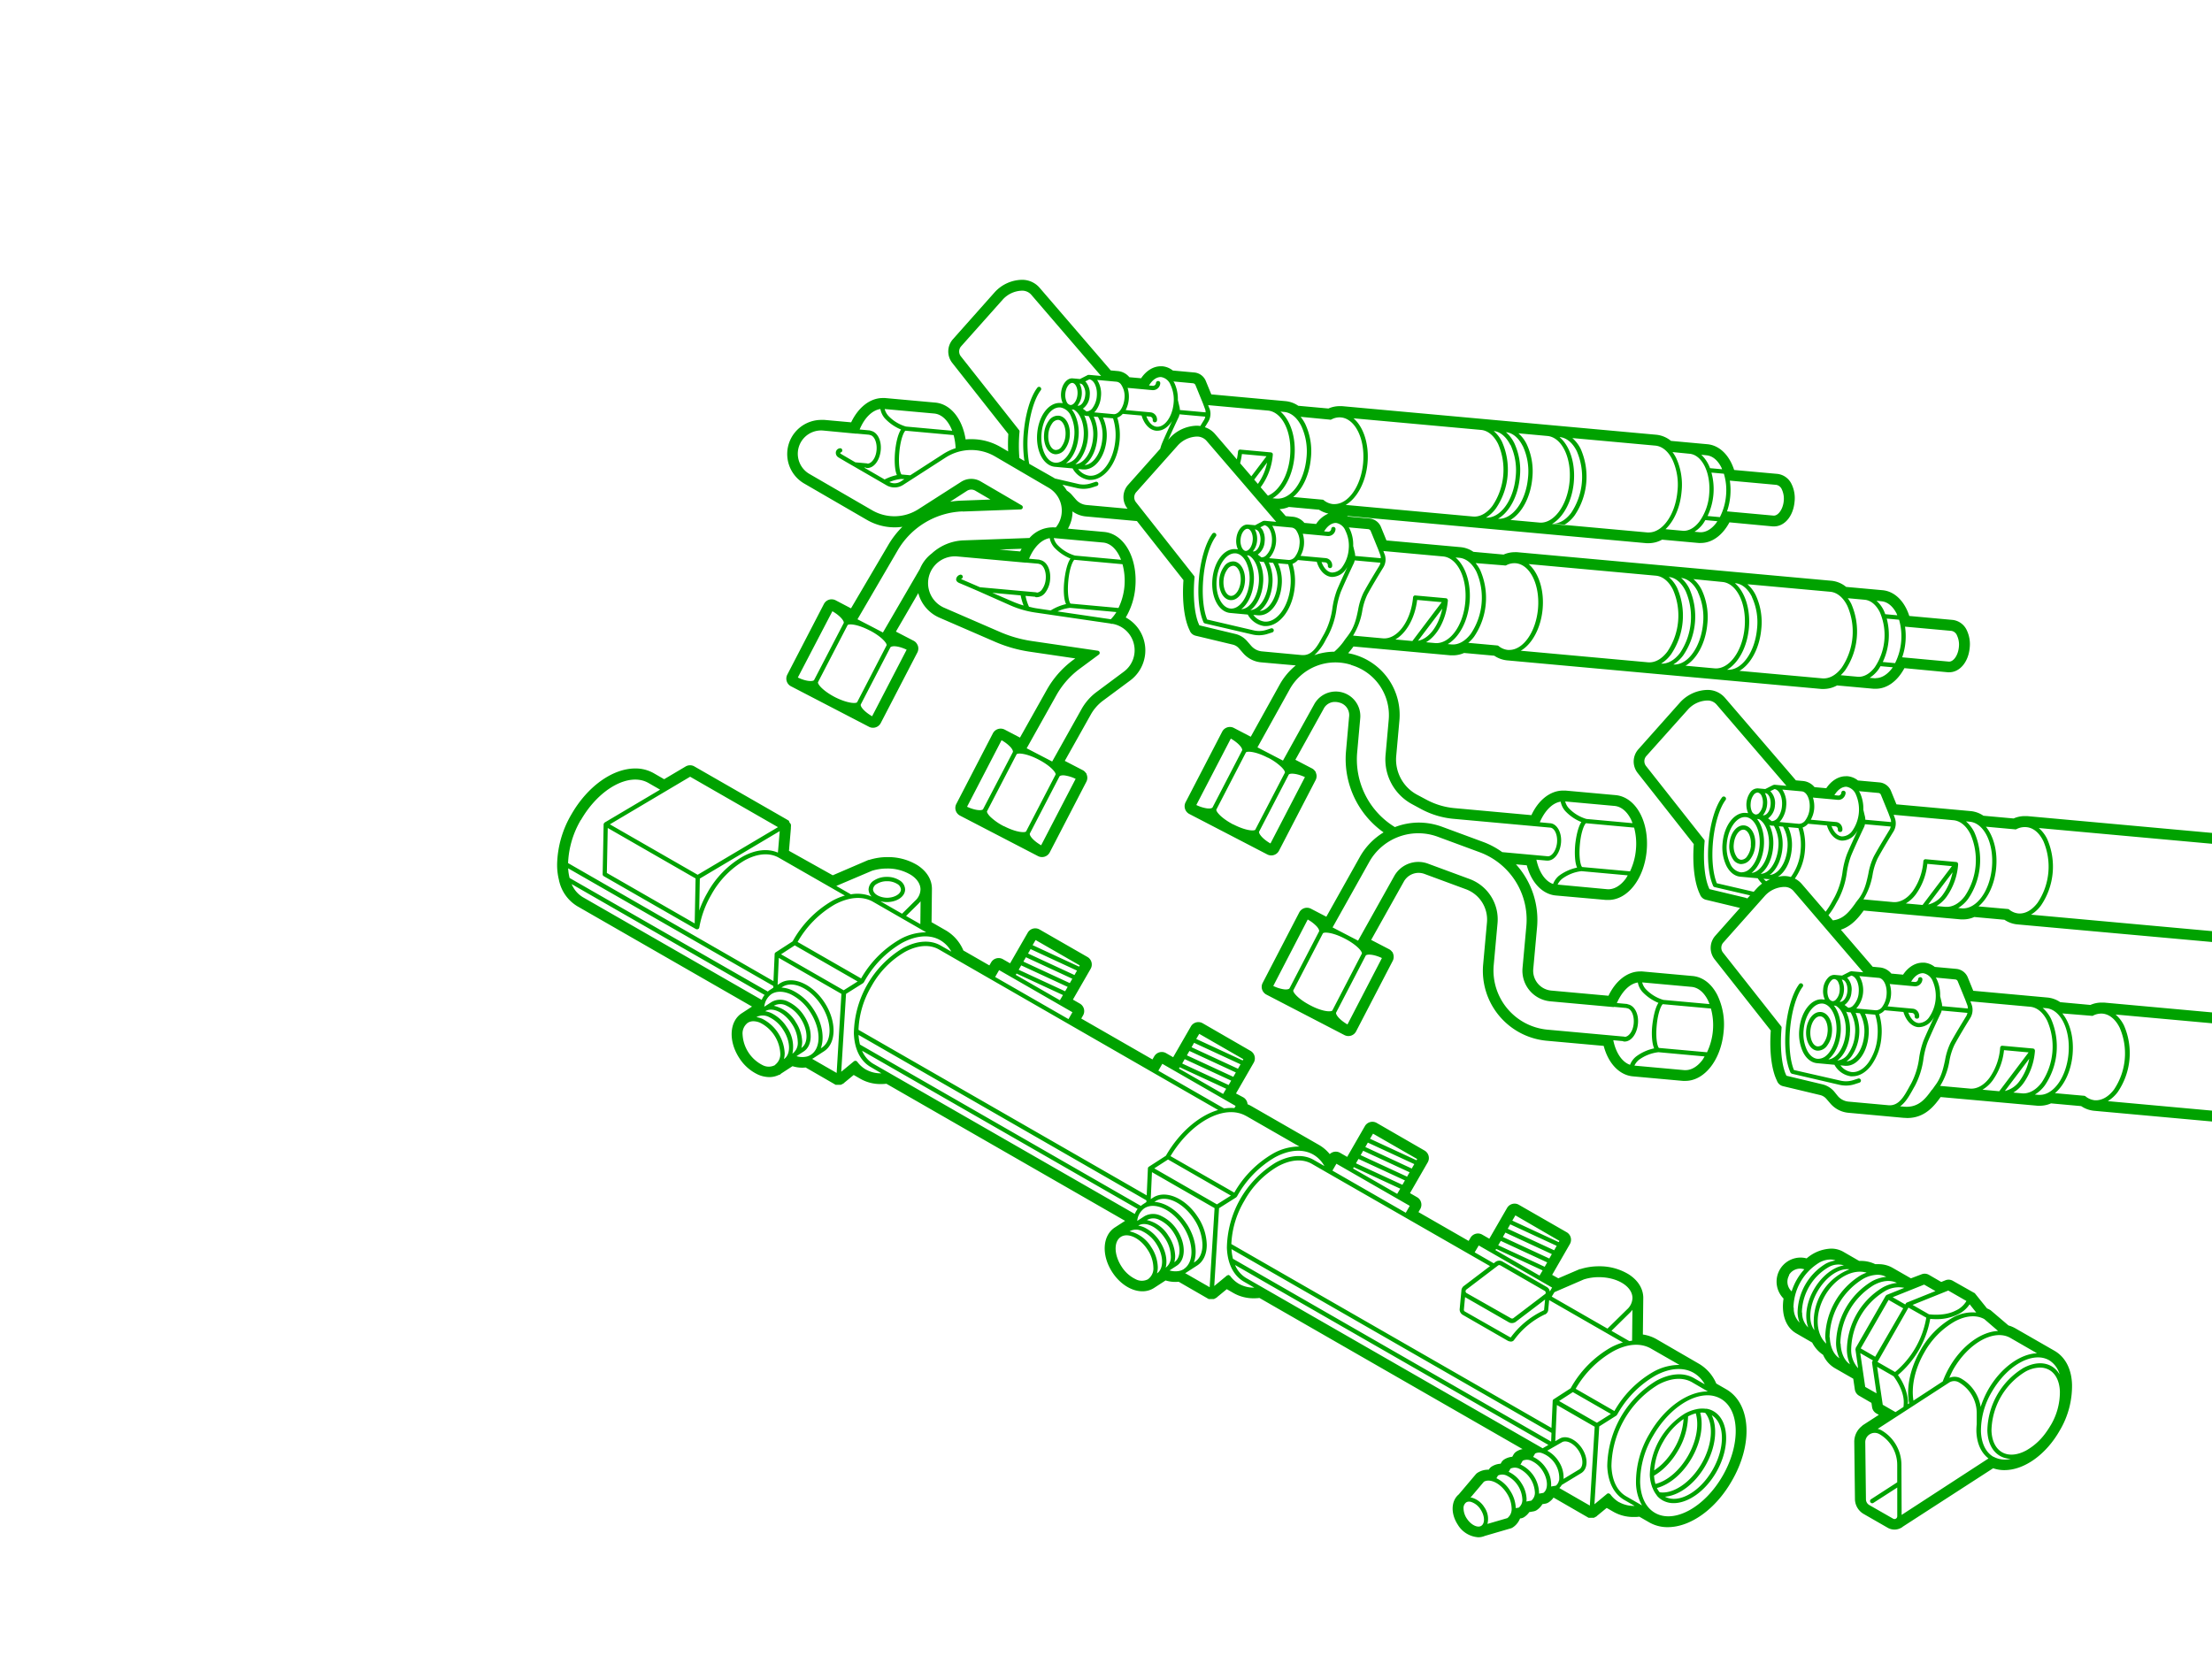 <svg xmlns="http://www.w3.org/2000/svg" xmlns:xlink="http://www.w3.org/1999/xlink" width="720" height="544" viewBox="0 0 720 544">
  <defs>
    <clipPath id="clip-path">
      <rect width="720" height="544" style="fill: none;opacity: 0.03"/>
    </clipPath>
  </defs>
  <g id="Слой_2" data-name="Слой 2">
    <g id="Слой_1-2" data-name="Слой 1">
      <g style="clip-path: url(#clip-path)">
        <path d="M561.85,452.29l-3.21-1.85A13.66,13.66,0,0,0,553,444L539.19,436a12.64,12.64,0,0,0-4.44-1.52l.13-11.86v-.3c-.1-2.9-1.77-5.52-4.72-7.42a18.16,18.16,0,0,0-9.73-2.63,19.83,19.83,0,0,0-6,.91l-.11,0-.1,0-7,3-2-1.12,5.76-10a2.83,2.83,0,0,0-1-3.86l-15.59-8.95a2.75,2.75,0,0,0-1.4-.38,2.84,2.84,0,0,0-2.45,1.42l-5.77,10-2.3-1.32a2.75,2.75,0,0,0-1.4-.38,2.84,2.84,0,0,0-2.45,1.42l-.58,1-16.33-9.38.57-1a2.79,2.79,0,0,0,.28-2.15,2.74,2.74,0,0,0-1.32-1.71l-2.29-1.32,5.76-10a2.82,2.82,0,0,0-1-3.85l-15.59-9a2.79,2.79,0,0,0-1.41-.38,2.83,2.83,0,0,0-2.45,1.43l-5.76,10-2.3-1.32a2.8,2.8,0,0,0-3.37.42,12.68,12.68,0,0,0-3.52-3l-21.88-12.57a11.5,11.5,0,0,0-1.36-.68,2.81,2.81,0,0,0-1.41-2.25L402.31,356l5.76-10a2.82,2.82,0,0,0-1-3.85l-15.59-9a2.81,2.81,0,0,0-3.86,1.05l-5.76,10-2.3-1.32a2.79,2.79,0,0,0-1.41-.38,2.84,2.84,0,0,0-2.45,1.42l-.58,1-23.17-13.31.57-1a2.81,2.81,0,0,0-1-3.85l-2.29-1.32,5.76-10a2.83,2.83,0,0,0-1-3.86l-15.59-8.95a2.82,2.82,0,0,0-3.86,1l-5.76,10-2.3-1.32a2.82,2.82,0,0,0-3.86,1l-.58,1-8.46-4.86a13.74,13.74,0,0,0-5.64-6.5l-4.72-2.71.12-10.63v-.24c0-3-1.69-5.73-4.72-7.69a18.27,18.27,0,0,0-9.73-2.63,19.58,19.58,0,0,0-6,.92l-.1,0-.1,0-11.63,5L256.81,277l.62-7.3,0-.07v-.31l.05-.56-.05-.08v-.35l-.31-.35a2.23,2.23,0,0,0-.2-.33l-.12-.42-.78-.48-30-17.22a2.79,2.79,0,0,0-1.41-.38h0a2.87,2.87,0,0,0-1.43.39l-7,4.15-3.38-1.95a12,12,0,0,0-6-1.55c-7.43,0-15.59,5.86-20.8,14.94a33.43,33.43,0,0,0-4.66,16.2l0,.33,0,.16a20.23,20.23,0,0,0,.64,4.85l0,.18.09.24a12.93,12.93,0,0,0,5.84,7.95l56.87,32.67-3.38,2.2c-4,2.64-4.36,9-.8,14.5a14.57,14.57,0,0,0,6.06,5.41,9.22,9.22,0,0,0,3.74.85,7,7,0,0,0,3.15-.73h.22l.51-.43,3.68-2.39a10.58,10.58,0,0,0,3.14.49,8.47,8.47,0,0,0,1.13-.07l9.25,5.34.51.3h.45a2.12,2.12,0,0,0,.44,0h.35l.09,0h.38l.5-.25.4-.21.12-.14,3.16-2.6,2.19,1.26a13.15,13.15,0,0,0,6.64,1.7,15.93,15.93,0,0,0,1.81-.1l77.69,44.63-3.38,2.19c-4,2.65-4.37,9-.8,14.51,2.5,3.85,6.27,6.24,9.83,6.24a6.9,6.9,0,0,0,3.75-1.07l3.78-2.46a10.94,10.94,0,0,0,3.14.48,10.37,10.37,0,0,0,1.12-.06l9.26,5.34.51.29h.44l.45,0h.35l.09,0h.4l.51-.27.39-.21.1-.13,3.16-2.6,2.19,1.26a13.17,13.17,0,0,0,6.65,1.71,15.8,15.8,0,0,0,1.8-.11l85.65,49.21a5.54,5.54,0,0,0-2.06.82,2.87,2.87,0,0,0-.92,1l-.39.68a5.86,5.86,0,0,0-2.66.9,2.77,2.77,0,0,0-.91,1l-.21.36a6,6,0,0,0-2.94.94,2.94,2.94,0,0,0-.91,1l0,0h-.2a6.36,6.36,0,0,0-3.46,1l-.27.18-.35.37-5.5,6.5c-2.5,2.07-2.67,6.21-.36,9.78a8.43,8.43,0,0,0,6.7,4.17,5.37,5.37,0,0,0,2.15-.44h0l8.38-2.44.29-.09.42-.23a6.14,6.14,0,0,0,2-2.15,6.59,6.59,0,0,0,.39-.8l.24,0a2.93,2.93,0,0,0,1-.36,6.25,6.25,0,0,0,1.75-1.68l1.33-.23a3,3,0,0,0,1-.36,6.09,6.09,0,0,0,1.94-2l1-.17a2.8,2.8,0,0,0,1-.4,5.81,5.81,0,0,0,1.63-1.57l10.9,6.29.51.29h.44a2.12,2.12,0,0,0,.44,0h.35l.09,0h.4l.51-.27.39-.21.1-.13,3.16-2.6,2.19,1.26a13.11,13.11,0,0,0,6.61,1.69c.6,0,1.2,0,1.82-.1l3.24,1.86a11.92,11.92,0,0,0,6,1.55c7.42,0,15.59-5.86,20.8-14.94C570.78,470.06,569.92,456.92,561.85,452.29Zm-24.42-13.21,9.24,5.3a17.31,17.31,0,0,0-8.57,2.28,34.16,34.16,0,0,0-12.62,12.73l-12.6-7.24A32.91,32.91,0,0,1,525,440C529.63,437.45,534.06,437.13,537.43,439.08Zm-13.09,21.26-4.54,2.87-12.32-7.08,4.48-2.9Zm6-23.72-5.81-3.34,6.1-6a8,8,0,0,0,.72-.84l-.11,10.05C530.9,436.54,530.6,436.57,530.3,436.62Zm-24.37-15.93,9.58-4.15a16.16,16.16,0,0,1,4.87-.73h0c6,0,10.93,3,10.94,6.8h0a5.17,5.17,0,0,1-1.75,3.68l-6.38,6.27-18.14-10.42Zm-12.71-25L507.59,404l-.23.4-15.11-7Zm-1.68,2.92,15.12,7-.82,1.44-15.12-7ZM490,401.3l15.12,7-.83,1.43-15.11-7ZM488.5,404l15.11,7-.82,1.43-15.12-7ZM487,406.61l15.12,7-1,1.69L486.75,407Zm-5.67-1.12,23.87,13.71-.74,1.28a2,2,0,0,0-1-1.48l-14.42-8.28a2.11,2.11,0,0,0-2.18.06l-.66.51-6.2-3.56Zm21.48,15.94-.07,0-10.19,7.76a.74.74,0,0,1-.72,0L477.39,421a.71.71,0,0,1-.35-.6.76.76,0,0,1,.41-.66l10.21-7.76a.74.74,0,0,1,.35-.1.86.86,0,0,1,.35.09l14.41,8.29a.67.67,0,0,1,.35.6v.05h0A.63.63,0,0,1,502.78,421.43Zm.11,1.66-.3,3.13c0,.32,0,.32-.42.54h0a27.86,27.86,0,0,0-10.45,8.66s-.14,0-.46-.19L476.83,427a.68.68,0,0,1-.35-.53l.39-4.16,14.24,8.18a2,2,0,0,0,1,.27,2.27,2.27,0,0,0,1.16-.33Zm-56-54,14.37,8.26-.23.4-15.12-7ZM445.23,372l15.12,7-.83,1.44-15.11-7Zm-1.52,2.66,15.11,7-.82,1.43-15.11-7Zm-1.53,2.65,15.12,7-.82,1.43-15.12-7ZM440.66,380l15.12,7-1,1.69-7.18-4.13-7.19-4.13ZM435,378.88l4.14,2.38h0l7.79,4.48,11.94,6.85-1.29,2.25L433.7,381.12ZM432.35,382h0L485,412.21l-8.33,6.33a2.09,2.09,0,0,0-1,1.7s0,0,0,0v.06a0,0,0,0,1,0,0v0l-.56,6a2.07,2.07,0,0,0,1.06,1.81l14.41,8.29a2.47,2.47,0,0,0,1.21.38,1.23,1.23,0,0,0,1-.47h0a26.34,26.34,0,0,1,10-8.34l0,0,.06,0a1.78,1.78,0,0,0,1.1-1.59l.3-3.1,24,13.79a21,21,0,0,0-4,1.66,34.52,34.52,0,0,0-13,13.25l-5.56,3.6a.65.65,0,0,0-.29.51s0,0,0,0l-.4,8.8-104.2-59.86A30,30,0,0,1,405,391a29.35,29.35,0,0,1,11-11.29c4.11-2.22,8-2.5,11-.79Zm76,87.59c1.42-.92,3.94.31,5.48,2.69s1.65,5.17.24,6.09l-5.14,3.12a9.37,9.37,0,0,0-1.62-5.75,10,10,0,0,0-3.68-3.44Zm-3.46-.25L401.32,409.82a17.68,17.68,0,0,1-.47-3.14L505,466.5Zm-99.24-106,17.31,9.94a17.29,17.29,0,0,0-8.57,2.28,34.33,34.33,0,0,0-12.63,12.73L381,376.4C387.74,365.2,398.63,359.35,405.61,363.34Zm-5,25.91-4.54,2.86-20.4-11.72,4.48-2.89Zm-10.3-52.66,14.37,8.26-.23.4-15.12-7Zm-1.68,2.92,15.12,7-.83,1.44-15.11-7Zm-1.52,2.65,15.11,7-.82,1.43-15.11-7Zm-1.53,2.66,15.12,7-.82,1.43-15.12-7ZM384,347.47l15.12,7-1,1.69-14.38-8.26Zm-5.67-1.12,23.86,13.71-.39.7a13.39,13.39,0,0,0-3.33.14l-21.43-12.31Zm-41.24-40.3,14.37,8.26-.23.4-15.12-7ZM335.45,309l15.11,7-.82,1.44-15.11-7Zm-1.52,2.65,15.11,7-.82,1.42-15.11-7Zm-1.53,2.65,15.12,7-.82,1.43-15.12-7Zm-1.52,2.66,15.11,7-1,1.69-14.37-8.26Zm-5.67-1.12,23.86,13.71-1.28,2.24-23.87-13.71Zm50.57,33.64h0l20.71,11.9c-6.1,1.78-12.55,7.16-17,14.9l-5.56,3.59a.68.68,0,0,0-.29.51s0,0,0,0l-.39,8.8-93.81-53.9a29.92,29.92,0,0,1,4.16-14.09,29.31,29.31,0,0,1,11-11.3c4.11-2.21,8-2.49,11-.78Zm-2.63,41.32,0,.56-1.35.88a3.89,3.89,0,0,0-.43.38l-91.45-52.54a17.68,17.68,0,0,1-.47-3.14Zm-71.67-87.26a17.28,17.28,0,0,0-8.56,2.28,34.33,34.33,0,0,0-12.63,12.73l-20.67-11.87a32.87,32.87,0,0,1,12.08-12.2c4.67-2.5,9.1-2.82,12.48-.88Zm-22.32,16-4.54,2.86-20.4-11.71,4.48-2.9Zm5-29.94a2.27,2.27,0,0,1,1.22-1.81,6.28,6.28,0,0,1,3.33-.89h0a6.15,6.15,0,0,1,3.32.88,2.28,2.28,0,0,1,1.22,1.8c0,1.46-2.08,2.7-4.55,2.71h0C286.27,292.23,284.19,291,284.18,289.54Zm10.76,8.61,4-3.95a9.23,9.23,0,0,0,.73-.83l-.08,7.43Zm-11.09-14.71a16.48,16.48,0,0,1,4.87-.73h0a14.63,14.63,0,0,1,7.82,2.08c2,1.28,3.1,3,3.1,4.72h0a5.12,5.12,0,0,1-1.75,3.69l-4.25,4.22-7.09-4.07a8.5,8.5,0,0,0,2.13.28h0c3.34,0,5.95-1.82,5.95-4.11a3.6,3.6,0,0,0-1.87-3,7.56,7.56,0,0,0-4.07-1.09h0a7.53,7.53,0,0,0-4.09,1.11,3.6,3.6,0,0,0-1.86,3,3.35,3.35,0,0,0,1,2.3,12,12,0,0,0-6.76-.73l-4.75-2.73Zm-59.19-30.62,28.59,16.42-26.14,15.5-28.58-16.42Zm29.16,17.71-.59,7c-3.25-1.39-7.25-1-11.39,1.25a30.66,30.66,0,0,0-11.57,11.84,34.23,34.23,0,0,0-2.66,5.79l.2-10.43ZM226.41,286l-.29,14.64-28.59-16.43.29-14.64Zm-37.33-19c5.89-10.25,15.76-15.67,22-12.08l3.78,2.17-18.08,10.72s0,0,0,.06a.65.65,0,0,0-.3.53l-.32,16.23a.7.7,0,0,0,.35.62l30,17.22a.79.79,0,0,0,.3.08l0,0h.12a.71.71,0,0,0,.69-.59,32.25,32.25,0,0,1,3.89-10.63,29.28,29.28,0,0,1,11-11.29c4.11-2.22,8-2.5,11-.79L275,291.57a21.09,21.09,0,0,0-4,1.65,34.55,34.55,0,0,0-13,13.26l-5.56,3.6a.67.67,0,0,0-.29.5s0,0,0,.05l-.39,8.8L184.91,281A30,30,0,0,1,189.08,266.92Zm-3.67,18.85a16.23,16.23,0,0,1-.48-3.15L251.72,321l0,.56-1.36.89a5.2,5.2,0,0,0-.43.37Zm4.31,6.25a9,9,0,0,1-3.65-4.26l62.8,36.08a6.45,6.45,0,0,0-.93,1.62Zm62.59,54.64a4.31,4.31,0,0,1-4.16,0,11.89,11.89,0,0,1-6.44-9.92,4.31,4.31,0,0,1,1.67-3.81,3.4,3.4,0,0,1,1.86-.52,5.58,5.58,0,0,1,2.3.55,11.89,11.89,0,0,1,6.44,9.92A4.31,4.31,0,0,1,252.31,346.66Zm2.83-1.84,0,0a7.51,7.51,0,0,0,.28-2,13.31,13.31,0,0,0-7.27-11.19,7.42,7.42,0,0,0-1.94-.56l0,0h0a4.33,4.33,0,0,1,4.16,0,11,11,0,0,1,4.54,4.11C257.37,339,257.48,343.3,255.14,344.82ZM258,343h0l-.06,0a11.09,11.09,0,0,0-1.83-8.59,12.45,12.45,0,0,0-5.14-4.62,7.42,7.42,0,0,0-1.94-.56l.05,0c2.33-1.49,6.22.35,8.69,4.14a11,11,0,0,1,1.9,5.81A4.31,4.31,0,0,1,258,343Zm.94-10.39a11.13,11.13,0,0,0-7.1-5.16l.06,0a4.28,4.28,0,0,1,4.16,0,11.1,11.1,0,0,1,4.54,4.11c2.46,3.79,2.57,8.11.23,9.63l0,0a7.43,7.43,0,0,0,.28-2A12.49,12.49,0,0,0,258.91,332.59Zm5,10.79h0a4.76,4.76,0,0,1-1.28.57h0a6.53,6.53,0,0,1-3.41-.11l2.34-1.52c3-1.94,3.05-7.13.17-11.57a12.52,12.52,0,0,0-5.14-4.62,5.64,5.64,0,0,0-5.5.09l-2.34,1.52a5.66,5.66,0,0,1,2.34-4.12c1.6-1,3.76-1,6.1,0a15.86,15.86,0,0,1,6.49,5.86c3.53,5.44,3.64,11.66.26,13.88Zm.93-14.65a17.07,17.07,0,0,0-7.09-6.37,9.54,9.54,0,0,0-3.42-.85l.33-.22c3.39-2.2,9,.43,12.58,5.88s3.65,11.68.25,13.89l-.35.22C268.42,337.9,267.68,333.07,264.86,328.73Zm7.46,20.57-8-4.6c.11-.06.23-.08.34-.15l3.57-2.32c4.05-2.63,4.12-9.73.16-15.83s-10.46-8.9-14.52-6.28l-.77.5.39-8.78,20.38,11.71Zm9.56-1.08a9.32,9.32,0,0,1-2.92-2.65h0v0c-.06-.07-.15-.08-.23-.13s-.14-.1-.22-.11a.82.82,0,0,0-.26.06.65.65,0,0,0-.24.06s0,0,0,0h0l-4.2,3.46,1.56-25.35,5.58-3.51c.07-.05.08-.13.13-.19s.08,0,.1-.06A33.09,33.09,0,0,1,293.58,307c4.67-2.51,9.1-2.83,12.48-.89a9.69,9.69,0,0,1,3.6,3.72l-3.38-1.94c-3.4-2-7.79-1.69-12.35.76a33.11,33.11,0,0,0-16,27.79c.18,5.17,2.16,9.1,5.56,11l3.4,2A9.75,9.75,0,0,1,281.88,348.22Zm2.34-1.91a9,9,0,0,1-3.63-4.24L370.3,393.6a6.52,6.52,0,0,0-.93,1.63Zm89.52,70.11a4.28,4.28,0,0,1-4.16,0,11.1,11.1,0,0,1-4.54-4.11c-2.46-3.79-2.57-8.11-.23-9.62s6.24.34,8.7,4.13a11,11,0,0,1,1.9,5.81A4.29,4.29,0,0,1,373.74,416.42Zm2.83-1.83,0,0a7.43,7.43,0,0,0,.28-2,12.46,12.46,0,0,0-2.13-6.58,11.12,11.12,0,0,0-7.11-5.16l.07,0h0a4.28,4.28,0,0,1,4.16,0,11.17,11.17,0,0,1,4.54,4.11C378.8,408.75,378.9,413.07,376.57,414.59Zm2.83-1.84h0c.66-2.41.06-5.6-1.87-8.57a12.42,12.42,0,0,0-5.14-4.61,7.53,7.53,0,0,0-1.94-.56l.05,0c2.33-1.49,6.22.35,8.69,4.14a11,11,0,0,1,1.9,5.81A4.34,4.34,0,0,1,379.4,412.75Zm.94-10.39a11.12,11.12,0,0,0-7.1-5.17l.06,0a4.28,4.28,0,0,1,4.16,0,11.07,11.07,0,0,1,4.54,4.1c2.46,3.79,2.57,8.11.23,9.63l0,0a7.51,7.51,0,0,0,.28-2A12.43,12.43,0,0,0,380.34,402.36Zm5,10.79h0a4.51,4.51,0,0,1-1.27.56h0a6.4,6.4,0,0,1-3.4-.12l2.34-1.52c3-1.93,3.05-7.12.17-11.56A12.45,12.45,0,0,0,378,395.9a5.67,5.67,0,0,0-5.5.08l-2.34,1.52a5.71,5.71,0,0,1,2.34-4.12c3.4-2.2,9.05.43,12.59,5.87s3.65,11.67.26,13.89Zm.93-14.66c-2.82-4.34-6.93-7-10.53-7.2l.35-.23c3.39-2.22,9,.43,12.58,5.87a15.83,15.83,0,0,1,2.72,8.31c0,2.56-.88,4.54-2.47,5.58l-.34.22C389.85,407.66,389.12,402.83,386.29,398.49Zm7.46,20.57-8-4.59a3.49,3.49,0,0,0,.34-.15L389.7,412c2-1.3,3.11-3.7,3.1-6.75a17.08,17.08,0,0,0-2.94-9.07c-3.95-6.09-10.46-8.9-14.52-6.28l-.77.5.39-8.78,20.38,11.71Zm9.56-1.07a9.43,9.43,0,0,1-2.92-2.65l0,0h0c-.05-.07-.14-.07-.2-.11s-.16-.13-.26-.14-.14,0-.21.06-.2,0-.28.06l0,0h0l-4.19,3.46,1.56-25.34,5.58-3.52c.07,0,.08-.12.13-.19s.08,0,.1-.05A33.19,33.19,0,0,1,415,376.79c4.67-2.51,9.11-2.82,12.48-.88a9.62,9.62,0,0,1,3.6,3.72l-3.38-1.95c-3.4-2-7.79-1.68-12.35.76a33.14,33.14,0,0,0-16,27.8c.18,5.17,2.16,9.09,5.56,11.05l3.38,1.93A9.74,9.74,0,0,1,403.31,418Zm2.34-1.91a8.92,8.92,0,0,1-3.63-4.25l102,58.58-1.88,1.09Zm76.53,80.66c-1.22.78-3.38-.29-4.72-2.35a6.15,6.15,0,0,1-1.07-3.26,2.26,2.26,0,0,1,.85-2h0a1.66,1.66,0,0,1,.94-.26,2.7,2.7,0,0,1,.52.05,5.77,5.77,0,0,1,3.26,2.55C483.3,493.53,483.4,495.94,482.18,496.74Zm8.5-2.51-6.52,1.9a6.54,6.54,0,0,0-1-5.43,7.05,7.05,0,0,0-4.14-3.14c-.13,0-.24,0-.37,0l4.36-5.16c2-1.16,5.32.47,7.38,3.63a9.55,9.55,0,0,1,1.65,5A3.75,3.75,0,0,1,490.68,494.23Zm3.71-3.41-1,.17a11,11,0,0,0-1.88-5.74,10.74,10.74,0,0,0-4.41-4l.5-.88a3.3,3.3,0,0,1,3,.11,9.14,9.14,0,0,1,4.93,7.59A3.27,3.27,0,0,1,494.39,490.82Zm4.06-2.27-1.61.28a6.48,6.48,0,0,0,.07-.77,9.94,9.94,0,0,0-1.69-5.21,9.73,9.73,0,0,0-4.07-3.65l-.09,0,.62-1.08a3.3,3.3,0,0,1,3,.11,9.17,9.17,0,0,1,4.93,7.59A3.3,3.3,0,0,1,498.45,488.55Zm4-2.54-1.49.26c0-.17,0-.31,0-.48a10.49,10.49,0,0,0-5.75-8.86c-.1-.05-.2-.06-.3-.1l.73-1.28a3.3,3.3,0,0,1,3,.11,8.42,8.42,0,0,1,3.47,3.15C503.87,481.58,504,484.83,502.41,486Zm5-4.06a2.91,2.91,0,0,1-1,1.72l-1.56.27a9.34,9.34,0,0,0-1.63-5.9,10,10,0,0,0-4.07-3.66.88.88,0,0,1-.15-.05l.65-1.12a2.82,2.82,0,0,1,2-.21,8.64,8.64,0,0,1,5.82,8.95Zm10.05,8.21-9.94-5.72a4,4,0,0,0,.79-1l6.42-3.9c2.13-1.39,2.21-4.92.18-8s-5.29-4.48-7.38-3.11l-1.32.76.52-11.78,12.31,7.08Zm9.56-1.07a9.4,9.4,0,0,1-2.93-2.66h0s0,0,0,0-.14-.07-.21-.11a.6.6,0,0,0-.25-.13c-.07,0-.14,0-.21,0a.64.64,0,0,0-.28.07s0,0,0,0h0l-4.18,3.46,1.56-25.34,5.57-3.52c.07,0,.08-.12.13-.18s.08,0,.1-.06a33.14,33.14,0,0,1,12.47-12.78c4.66-2.51,9.1-2.83,12.47-.89a9.76,9.76,0,0,1,3.6,3.72l-3.38-1.94c-3.4-2-7.79-1.69-12.35.76a33.14,33.14,0,0,0-16,27.79c.18,5.17,2.16,9.1,5.56,11.05l3.35,1.93A9.83,9.83,0,0,1,527.07,489.09Zm7.39,1-5.06-2.91c-3-1.7-4.7-5.22-4.86-9.88a31.72,31.72,0,0,1,15.23-26.52c4.12-2.21,8-2.49,11-.78l5.15,3c-6.42-.06-14.11,5.19-19,13.79a30.69,30.69,0,0,0-4.39,16,15.38,15.38,0,0,0,2,7.38Zm26.28-9.63c-5.88,10.25-15.76,15.67-22,12.09-3-1.71-4.69-5.22-4.86-9.89a29.44,29.44,0,0,1,4.22-15.22c4.65-8.1,11.8-13.19,17.68-13.19a8.62,8.62,0,0,1,4.33,1.11C566.34,458.94,566.63,470.2,560.74,480.45Zm31.67-151c-2.23,0-4.17,2.54-4.48,5.93s1.26,6.45,3.6,6.66l.27,0a3.77,3.77,0,0,0,3-1.71,8.19,8.19,0,0,0,1.51-4.22c.33-3.52-1.25-6.45-3.59-6.66Zm2.47,6.56a6.82,6.82,0,0,1-1.24,3.5,2.24,2.24,0,0,1-2,1.14c-1.51-.14-2.57-2.5-2.34-5.15s1.64-4.64,3.09-4.64h.14C594.05,331,595.12,333.34,594.88,336Zm-13.6-1.24c.54-6,2.22-11.55,4.36-14.38a.7.7,0,0,1,1-.14.69.69,0,0,1,.14,1c-2,2.64-3.56,7.87-4.09,13.67-.49,5.36,0,10.32,1.25,13.42L599,351.81a7.84,7.84,0,0,0,4.24-.15l1.54-.5a.7.7,0,1,1,.43,1.33l-1.54.5a9.08,9.08,0,0,1-2.82.44,9.48,9.48,0,0,1-2.18-.26l-15.42-3.59s0,0-.07-.05a.68.68,0,0,1-.29-.21.39.39,0,0,1-.08-.1s0,0,0,0C581.3,345.9,580.75,340.5,581.28,334.75ZM277,198.06l-5-2.62a2.91,2.91,0,0,0-1.31-.32,2.82,2.82,0,0,0-2.5,1.51l-11.92,23a2.82,2.82,0,0,0-.18,2.2,2.79,2.79,0,0,0,1.38,1.61l25.4,13.19a2.84,2.84,0,0,0,3.8-1.2l11.93-23a2.76,2.76,0,0,0,.3-1.06,2.62,2.62,0,0,0-.14-1.14,2.39,2.39,0,0,0-.2-.43,2.76,2.76,0,0,0-1.15-1.17l-5.79-3,7.28-12.53a12.09,12.09,0,0,0,7,8.05l18,7.81a44.74,44.74,0,0,0,11.3,3.22L350,214.36l-.72.53a30.86,30.86,0,0,0-8.58,9.75L332,240.14l-5-2.61a2.85,2.85,0,0,0-3.81,1.21l-11.91,23a2.82,2.82,0,0,0,1.21,3.81l25.39,13.18a2.84,2.84,0,0,0,3.8-1.2l11.92-23a2.79,2.79,0,0,0,.17-2.2l-.2-.59-.19-.16a2.66,2.66,0,0,0-1-.86l-5.79-3,8.42-15a14.46,14.46,0,0,1,4-4.59l8.84-6.56a12.23,12.23,0,0,0,4.9-8.7,12,12,0,0,0-.32-4.09,12.13,12.13,0,0,0-6-7.75,22.87,22.87,0,0,0,3.1-9.71c.87-9.57-3.58-17.53-10.12-18.13l-11.79-1.07a12.79,12.79,0,0,0,1.14-2.83,14.37,14.37,0,0,0,.32-1.91c0-.3,0-.59,0-.89a8.78,8.78,0,0,0,4.35,1.65l16.64,1.51,15.14,19.22c-.48,6.73.25,12.76,2,16.31a2.75,2.75,0,0,0,2,1.8l12.07,2.89a3.83,3.83,0,0,1,2,1.22l1.35,1.55a8.78,8.78,0,0,0,5.86,3l11.28,1a21.52,21.52,0,0,0-5.27,6.31l-9.38,16.91L401.63,237a2.82,2.82,0,0,0-3.8,1.19l-11.92,23a2.84,2.84,0,0,0,1.19,3.81l12.66,6.57.1.05h0l12.63,6.56a2.88,2.88,0,0,0,1.31.32,2.82,2.82,0,0,0,2.5-1.51l11.92-23a2.65,2.65,0,0,0,.31-1.06,2.62,2.62,0,0,0-.14-1.14l-.2-.58L428,251a2.62,2.62,0,0,0-1-.85l-5.36-2.79,9.16-16.51a4.08,4.08,0,0,1,3.72-2.32,5.41,5.41,0,0,1,1.48.22,4.2,4.2,0,0,1,3.12,4.66l-1,11.16A29.27,29.27,0,0,0,450.35,271a21.93,21.93,0,0,0-7.73,8l-10.9,19.46-5-2.6a2.87,2.87,0,0,0-1.3-.32,2.83,2.83,0,0,0-2.51,1.51L411,320a2.8,2.8,0,0,0-.18,2.18,2.87,2.87,0,0,0,1.38,1.63l12.68,6.58,12.72,6.6a2.82,2.82,0,0,0,3.81-1.21l11.92-22.95a2.81,2.81,0,0,0,.3-1.06,2.77,2.77,0,0,0-.13-1.14l-.21-.59-.19-.17a2.75,2.75,0,0,0-1-.86l-5.79-3,10.64-19a5.52,5.52,0,0,1,4.79-2.83,5.58,5.58,0,0,1,1.93.35l13.53,5A10.51,10.51,0,0,1,484,300.35L482.76,314a22.88,22.88,0,0,0,20.69,24.84L522,340.51c1.48,5.69,5.09,9.52,9.49,9.92l16.32,1.48a6.28,6.28,0,0,0,.75,0c6.28,0,11.64-6.89,12.47-16a22.05,22.05,0,0,0-2.06-12c-1.89-3.66-4.75-5.85-8.06-6.15l-16.32-1.48a6.45,6.45,0,0,0-.76,0c-4.09,0-7.92,3-10.27,7.91l-18.64-1.69a6.47,6.47,0,0,1-5.85-7l1.24-13.63a26.9,26.9,0,0,0-6.87-20.47l3.52.32c1.5,5.64,5.1,9.43,9.47,9.83L522.76,293l.76,0c6.28,0,11.64-6.89,12.47-16,.87-9.57-3.58-17.53-10.12-18.13l-16.32-1.48c-.25,0-.51,0-.76,0-4.12,0-8,3-10.32,8l-25-2.28a23.9,23.9,0,0,1-9.21-2.77l-3-1.6a13,13,0,0,1-6.79-12.64l1-11.16a20.43,20.43,0,0,0-14.64-21.81c-.67-.21-1.36-.33-2-.48.64-.74,1.23-1.49,1.72-2.17l31.64,2.88.76,0a9,9,0,0,0,3.6-.77l9.83.89a9,9,0,0,0,4.2,1.52l102.31,9.31c.24,0,.49,0,.73,0a9.21,9.21,0,0,0,4.34-1.15l11.89,1.08.72,0c3.65,0,7.05-2.48,9.31-6.71L634,218.87a3.7,3.7,0,0,0,.47,0c3.44,0,6.24-3.34,6.66-7.95a10.55,10.55,0,0,0-1-5.84,5.81,5.81,0,0,0-4.53-3.25l-14.13-1.29c-1.56-4.86-4.79-8-8.66-8.38l-11.9-1.08a8.86,8.86,0,0,0-4.78-2l-102.3-9.3a7.14,7.14,0,0,0-.8,0,9,9,0,0,0-3.61.77l-9.83-.89a8.74,8.74,0,0,0-4.16-1.52l-24.14-2.19-1.79-4.38a4.47,4.47,0,0,0-3.74-2.76l-7-.64c-.1-.08-.22-.11-.32-.19l97.49,8.87.73,0a9.07,9.07,0,0,0,4.34-1.15l11.9,1.08a5.74,5.74,0,0,0,.71,0c3.65,0,7.05-2.48,9.32-6.72L577,171.38l.46,0c3.44,0,6.24-3.35,6.66-8a10.43,10.43,0,0,0-1-5.83,5.83,5.83,0,0,0-4.54-3.26l-14.12-1.28c-1.57-4.87-4.79-8-8.66-8.38l-11.9-1.09a8.88,8.88,0,0,0-4.78-2l-102.31-9.31c-.26,0-.53,0-.79,0a9.06,9.06,0,0,0-3.62.77l-9.82-.89a8.76,8.76,0,0,0-4.16-1.51l-24.14-2.2-1.8-4.38a4.46,4.46,0,0,0-3.73-2.75l-7-.64a6.37,6.37,0,0,0-3.39-1.38,5.07,5.07,0,0,0-.55,0c-2.41,0-4.72,1.44-6.38,3.9l-3.82-.34a5.52,5.52,0,0,0-3.74-2l-2.32-.21L338.39,93.69a7.47,7.47,0,0,0-5.63-2.59h-.24a12.3,12.3,0,0,0-8.8,4.1L310.21,110.4a6,6,0,0,0-.23,7.78l18.23,23.13a51.31,51.31,0,0,0-.06,5.66l-2.41-1.41a18.88,18.88,0,0,0-9.53-2.58c-.63,0-1.27,0-1.9.09-1.06-6.75-4.93-11.57-9.91-12l-16.32-1.48c-.25,0-.51,0-.76,0-4.09,0-7.92,3-10.27,7.91l-8.72-.79c-.34,0-.69,0-1,0a11.11,11.11,0,0,0-5.54,20.73l20.35,11.8a18.12,18.12,0,0,0,9.06,2.45,17.59,17.59,0,0,0,2.52-.18,28.92,28.92,0,0,0-4.66,6.05Zm-17.31,22.53L270.94,199c2.8,1.62,3.94,3.37,3.68,3.86L265,221.38C264.74,221.88,262.65,222,259.72,220.59ZM271.84,227l-.11-.06c-3.16-1.65-5.14-3.54-5.46-4.56a.46.46,0,0,1,0-.3l9.61-18.54c.25-.47,3-.46,7.15,1.7l.05,0c4.16,2.17,5.74,4.39,5.5,4.87L279,228.61C278.7,229.09,276,229.08,271.84,227Zm23.25-15.44-11.22,21.63c-2.13-1.23-3.41-2.59-3.67-3.42a.66.66,0,0,1,0-.46l9.61-18.53h0a.65.65,0,0,1,.39-.25C291,210.21,292.87,210.47,295.09,211.51Zm19.66,51.14L326,241a11.87,11.87,0,0,1,2.91,2.22c.71.81.89,1.41.77,1.65L320,263.43C319.77,263.94,317.69,264,314.75,262.65ZM326.84,269l-.07,0a18.66,18.66,0,0,1-4.4-3.06c-1-1-1.18-1.66-1.1-1.81l9.62-18.53c.25-.48,3-.47,7.17,1.7s5.77,4.41,5.53,4.89L334,270.67C333.73,271.14,331,271.13,326.84,269Zm19.78-16.53a12.26,12.26,0,0,1,3.5,1.1l-11.23,21.63c-2.12-1.22-3.4-2.59-3.66-3.41a.67.67,0,0,1,0-.46l9.62-18.53h0C345,252.54,345.57,252.35,346.62,252.46Zm22.43-42.89a8.67,8.67,0,0,1-3.26,9.11L357,225.24a17.78,17.78,0,0,0-5,5.69l-9.52,17-8.3-4.31,9.66-17.26a27.41,27.41,0,0,1,7.61-8.64l6.22-4.6a.72.72,0,0,0,.26-.74.71.71,0,0,0-.58-.52l-21.58-3.17a41,41,0,0,1-10.41-3l-18-7.81a8.73,8.73,0,0,1,4.26-16.71l22,2,.05,0a.59.59,0,0,0,.23,0,.5.5,0,0,0,.13,0l4,.36s.07.06.13.07c1.44.14,2.45,2.39,2.22,4.93a6.62,6.62,0,0,1-1.19,3.36,2.37,2.37,0,0,1-1.68,1.06c-.07,0-.11-.09-.19-.1l-18.34-1.66c-.52-.23-5.16-2.24-6.19-2.66h0a.85.85,0,0,1,.19-.1.7.7,0,0,0-.61-1.27,1.69,1.69,0,0,0-1.15,1.46c0,.37.21.87,1.07,1.22,1.09.43,6.26,2.67,6.26,2.67L329,197.15a31.35,31.35,0,0,0,8,2.28L361.44,203c.1,0,.19.14.31.14s.1,0,.16-.07A8.69,8.69,0,0,1,369.05,209.57Zm-43.73-30.66,7.22-.26c-.16.29-.33.57-.47.87ZM347,196.68a16.13,16.13,0,0,0-5,2.06l-4.65-.69c-.82-.12-1.62-.33-2.42-.52a15.53,15.53,0,0,1-1.12-3.53l3.12.29a.62.62,0,0,0,.29.15h.26a3.63,3.63,0,0,0,2.87-1.65,8,8,0,0,0,1.46-4.08c.31-3.29-1.13-6-3.28-6.39-.07,0-.12-.1-.2-.11l-3.37-.3c1.57-3.82,4.08-6.28,6.72-6.71a6.49,6.49,0,0,0,1.44,3,15,15,0,0,0,5.31,3.65c-1.14,1.64-1.77,5-2,7.28C346.13,191.68,346.18,195,347,196.68Zm1.27,1.23h.11l15,1.36a12.45,12.45,0,0,1-1.82,2.34l-17.34-2.55A12.94,12.94,0,0,1,348.23,197.91Zm-15-.75a30.23,30.23,0,0,1-3.63-1.3L323,193l9.22.84A19.1,19.1,0,0,0,333.19,197.16ZM366,190.94a20.39,20.39,0,0,1-1.94,7l-15.58-1.42c-.4-.23-1.17-2.63-.76-7.26s1.63-6.85,2-7l15.65,1.43A20.65,20.65,0,0,1,366,190.94Zm-6.93-14.3c2.55.23,4.61,2.43,5.83,5.61l-15-1.37a12.88,12.88,0,0,1-5.77-3.55,5.26,5.26,0,0,1-1.13-2.15Zm51.71,35.43a5.29,5.29,0,0,1-3.52-1.81l-1.35-1.55a7.29,7.29,0,0,0-3.84-2.32l-11.67-2.8c-1.55-3.09-2.17-9.15-1.59-15.6a.73.73,0,0,0-.14-.5l-18.93-24a2.54,2.54,0,0,1,.1-3.26l13.51-15.18a8.8,8.8,0,0,1,6.27-2.92,4.13,4.13,0,0,1,3.08,1.36l22.7,26.41-3.86-.36c-.07,0-.12.05-.19.06s-.13,0-.19,0L408.54,171l-2.31-.21c-1.88-.17-3.57,1.89-3.82,4.68a6.54,6.54,0,0,0,.53,3.38l-.64-.06c-3.75-.41-7.13,3.95-7.66,9.77s2,10.64,5.77,11l5.74.53a7.25,7.25,0,0,0,5.34,3.74,4.52,4.52,0,0,0,.52,0c4.61,0,8.79-5.6,9.44-12.84a19.27,19.27,0,0,0-.75-7.42,4.35,4.35,0,0,0,1.77-1.24l6.13.56c.86,2.85,2.64,4.74,4.79,4.94l.38,0a5.53,5.53,0,0,0,4.32-2.51,7,7,0,0,0,.5-.79c-1,2.22-2.48,5.34-3.43,7.63a28.41,28.41,0,0,0-1.44,5.66,24.7,24.7,0,0,1-2.64,8.44l-.75,1.33c-1.47,2.68-3.14,5.7-6.13,5.69h-.42Zm-30.55-68.82c1.24-2.81,2.77-6.06,3.47-7.53a4.84,4.84,0,0,0,.22-.83l8.39.76a3.77,3.77,0,0,1-.31.93c-.41.65-.85,1.37-1.3,2.12a7.65,7.65,0,0,0-1-.1h-.23a12.35,12.35,0,0,0-8.81,4.11Zm27.08,11.82-3.65-4.25a23.71,23.71,0,0,0,.58-3l8,.73Zm5.13-4.47a18,18,0,0,1-3,6.94l-1.2-1.39Zm8,21.16a2.19,2.19,0,0,1,1.41.82,6.74,6.74,0,0,1,1.13,4.73,7.49,7.49,0,0,1-1.33,3.77,2.54,2.54,0,0,1-2.17,1.23l-6.36-.58a9,9,0,0,0,1-10.55Zm-3.92-6a9,9,0,0,0,3-.71l9.82.9a9.14,9.14,0,0,0,3.06,1.26,8.89,8.89,0,0,0-4,3.38l-3.83-.35a5.52,5.52,0,0,0-3.74-2l-2.32-.21ZM405.61,183a12.55,12.55,0,0,1,1.07,6.63c-.45,4.88-3.25,8.75-6.14,8.5s-5-4.52-4.51-9.47c.43-4.71,3.08-8.51,5.87-8.51h.28C403.53,180.26,404.75,181.27,405.61,183Zm-1.81-7.42c.18-2.06,1.3-3.42,2.22-3.42h.08c.62.06,1,.69,1.21,1.05a5.21,5.21,0,0,1,.44,2.73c-.19,2.06-1.3,3.42-2.23,3.42h-.08c-.62-.06-1-.68-1.21-1.05A5.29,5.29,0,0,1,403.8,175.56Zm4.27,14.18a13.86,13.86,0,0,0-1.21-7.39,8.2,8.2,0,0,0-1-1.57l.66.06c2.23,1.24,3.58,5,3.21,9-.28,3.14-1.56,6-3.34,7.49a4,4,0,0,1-2.35,1C406.13,196.71,407.72,193.57,408.07,189.74Zm.49-17.18c0-.09-.12-.13-.17-.21l.23,0a1.71,1.71,0,0,1,1.21,1,5.21,5.21,0,0,1,.44,2.73c-.19,2.06-1.31,3.43-2.22,3.42H408l-.21,0a6.19,6.19,0,0,0,1.39-3.5A6.62,6.62,0,0,0,408.56,172.56ZM413,183.12l1.39.13a11.93,11.93,0,0,1,1.4,7.19c-.43,4.65-3,8.36-5.75,8.47,2.14-1.61,3.76-4.76,4.11-8.62A14,14,0,0,0,413,183.12Zm-1.9-10.33a3.48,3.48,0,0,0-.87-1.1l1.36-.7c1.56.28,2.66,2.72,2.41,5.5a6.72,6.72,0,0,1-2,4.44,2.23,2.23,0,0,1-1.39.54l-1.21-.92a5.56,5.56,0,0,0,2.24-4.28A6.48,6.48,0,0,0,411.08,172.79Zm-3.83,25.67c2.09-1.74,3.52-4.9,3.84-8.45a13.82,13.82,0,0,0-1.23-7.37l.13.1a.63.63,0,0,0,.37.14l1,.09a12.06,12.06,0,0,1,1.41,7.19c-.43,4.66-3.06,8.35-5.77,8.47C407.06,198.56,407.16,198.53,407.25,198.46Zm2.25,1.87a3,3,0,0,0,.42,0c3.6,0,6.74-4.18,7.24-9.79A13.82,13.82,0,0,0,416,183.4l3.3.3a17.91,17.91,0,0,1,.75,7.13c-.61,6.74-4.44,11.89-8.44,11.55a5.4,5.4,0,0,1-3.65-2.19Zm-14.83,62.54c-.13.24-.74.44-1.79.32a12,12,0,0,1-3.5-1.1l11.23-21.63c2.12,1.23,3.4,2.59,3.66,3.42a.61.61,0,0,1,0,.46l-9.61,18.53Zm13.94,7.24a.5.5,0,0,1-.26.16c-1.05.32-3.73-.22-6.89-1.85l-.07,0c-4.14-2.17-5.72-4.38-5.48-4.86L405.53,245c.24-.48,3-.47,7.13,1.68l.07,0a18.39,18.39,0,0,1,4.39,3.07c1.1,1.1,1.17,1.69,1.11,1.81l-9.62,18.53ZM424.75,253l-11.22,21.61c-2.79-1.61-3.94-3.36-3.68-3.87l9.62-18.53C419.73,251.72,421.82,251.66,424.75,253Zm-10.3,68,11.21-21.63a12,12,0,0,1,2.92,2.23c.7.8.9,1.4.77,1.65l-9.62,18.53h0c-.13.24-.75.44-1.79.32A11.81,11.81,0,0,1,414.45,321Zm12.05,6.31c-4.18-2.17-5.77-4.4-5.53-4.88l9.62-18.53c.24-.49,3-.48,7.18,1.7,3.18,1.65,5.17,3.55,5.5,4.58a.46.46,0,0,1,0,.3L433.67,329h0a.46.46,0,0,1-.26.15C432.37,329.49,429.67,329,426.5,327.31Zm23.31-15.4L438.6,333.53c-2.8-1.62-3.94-3.36-3.69-3.87l9.62-18.53C444.79,310.63,446.88,310.55,449.81,311.91Zm104.35,33.16c-1.76,2.34-3.88,3.5-6,3.33L532,346.94a5.28,5.28,0,0,1,1.5-1.91,13.28,13.28,0,0,1,6.33-2.46l15,1.37A12.8,12.8,0,0,1,554.16,345.07Zm3.38-9.48a20.49,20.49,0,0,1-1.91,7L540,341.18c-.4-.22-1.17-2.62-.75-7.25s1.62-6.85,2-7h0l15.65,1.42A20.43,20.43,0,0,1,557.54,335.59Zm-6.93-14.29c2.12.2,4,1.74,5.32,4.36.2.39.34.83.5,1.24l-15-1.36h0a12.89,12.89,0,0,1-5.78-3.56,5.3,5.3,0,0,1-1.13-2.14Zm-17.5-1.43a6.27,6.27,0,0,0,1.44,3,15,15,0,0,0,5.27,3.64c-1.08,1.56-1.71,4.77-2,7.3s-.17,5.77.6,7.51a14.94,14.94,0,0,0-5.85,2.64,6.4,6.4,0,0,0-2,2.71c-2.57-.88-4.61-3.86-5.45-8l3.14.29c.09.05.17.14.28.14l.26,0c2.16,0,4-2.45,4.34-5.73s-1.13-6-3.27-6.39c-.08,0-.13-.1-.22-.11l-3.37-.31C528,322.75,530.43,320.27,533.11,319.87Zm-36.29-18.35-1.24,13.63a10,10,0,0,0,9,10.85l20.45,1.86,0,0a.62.62,0,0,0,.23,0,.39.39,0,0,0,.14-.05l4,.37s.08.06.14.07c1.44.13,2.45,2.39,2.23,4.93s-1.59,4.34-2.93,4.4c0,0-.08-.07-.14-.08l-25-2.27a19.37,19.37,0,0,1-17.5-21l1.24-13.63a14,14,0,0,0-9.1-14.42l-13.54-5a9,9,0,0,0-11,4.07l-11.75,21-8.3-4.31,11.89-21.23a18.3,18.3,0,0,1,22.42-8.26l13.53,5A23.41,23.41,0,0,1,496.82,301.52Zm32.28-15.35c-1.76,2.33-3.9,3.51-6,3.33L507,288a5.36,5.36,0,0,1,1.5-1.91,13.17,13.17,0,0,1,6.21-2.46h.11l15,1.36C529.58,285.41,529.36,285.82,529.1,286.17Zm3.38-9.48a20.66,20.66,0,0,1-1.91,7L515,282.28c-.4-.23-1.17-2.63-.76-7.26s1.63-6.85,2-7l15.66,1.43A20.39,20.39,0,0,1,532.48,276.69Zm-6.93-14.3c2.11.2,4,1.74,5.32,4.36a12.52,12.52,0,0,1,.5,1.25l-15-1.37a12.9,12.9,0,0,1-5.78-3.56,5.12,5.12,0,0,1-1.12-2.14ZM508,261a6.45,6.45,0,0,0,1.44,3,14.73,14.73,0,0,0,5.29,3.64c-1.13,1.65-1.75,5-2,7.3-.23,2.53-.18,5.79.6,7.53a14.9,14.9,0,0,0-5.85,2.62,6.39,6.39,0,0,0-1.95,2.71c-2.55-.87-4.58-3.82-5.43-7.91l3.34.3.06,0,.26,0c2.16,0,4-2.45,4.34-5.73s-1.23-6.24-3.5-6.44c0,0-.05,0-.09,0l-3.31-.31C502.85,263.88,505.38,261.37,508,261Zm-68.21-44.49A17,17,0,0,1,452,234.59l-1,11.16a16.54,16.54,0,0,0,8.63,16.07l2.94,1.59a27.53,27.53,0,0,0,10.57,3.18l31.45,2.86h.07c1.4.21,2.38,2.41,2.15,4.9s-1.69,4.52-3,4.43h0l-14.84-1.35a26.05,26.05,0,0,0-6-3.24l-13.53-5a22.11,22.11,0,0,0-7.66-1.38,21.72,21.72,0,0,0-7.74,1.47,25.82,25.82,0,0,1-12.28-24.36l1-11.16a8,8,0,0,0-14.92-4.59l-10.24,18.46-8.3-4.31,10.37-18.68A17,17,0,0,1,439.83,216.47Zm-1-9.6c-.32.41-.64.85-1,1.31a18.66,18.66,0,0,1-3.48,3.95,20.18,20.18,0,0,0-6.5,1.14,16.84,16.84,0,0,0,3.71-5c.25-.45.49-.89.73-1.3a26.32,26.32,0,0,0,2.81-8.89,27.12,27.12,0,0,1,1.35-5.38c1.27-3.05,3.43-7.64,4.3-9.47a4,4,0,0,0,.23-.82l8.39.76a3.72,3.72,0,0,1-.32.92c-1.3,2.11-3.7,6.06-5.18,8.8a21.59,21.59,0,0,0-1.78,5.67C441.49,201.33,440.86,204.22,438.8,206.87Zm15.4,1.28c3.51-2,6.37-6.9,7.09-12.87l8,.73-9.55,12.65Zm15.29-10.05c-1.21,5.63-4.35,9.82-7.92,10.48Zm141.09,22.68-.42,0-1.59-.14a10.33,10.33,0,0,0,2.78-2.59c.28-.37.51-.79.76-1.2l4,.36C614.57,219.41,612.62,220.78,610.58,220.78Zm9.5-16.8,15.15,1.38a2.39,2.39,0,0,1,1.79,1.52,7,7,0,0,1,.6,3.74c-.25,2.71-1.78,4.87-3.3,4.74L619.16,214a20.71,20.71,0,0,0,1.06-4.94A21.24,21.24,0,0,0,620.08,204Zm-1.93-2.26a19.54,19.54,0,0,1-1.3,14.14l-4-.37a20.75,20.75,0,0,0,1.29-14.13Zm-5.7-6c1.94.18,3.68,1.61,4.9,4,.08.18.14.38.22.56l-3.92-.36a13,13,0,0,0-.53-1.32,10.08,10.08,0,0,0-2.31-3.05Zm-5.49-.5h0c1.95.18,3.69,1.61,4.91,4a18.78,18.78,0,0,1-1.64,18c-1.63,2.16-3.63,3.23-5.55,3.07h0l-5.52-.5a14,14,0,0,0,1.43-1.59,22.47,22.47,0,0,0,2-21.66,12,12,0,0,0-1.14-1.82Zm-11.2-2.6c2.2.21,4.18,1.82,5.54,4.55a21,21,0,0,1-1.83,20.19c-1.84,2.43-4.05,3.63-6.28,3.46l-27-2.45c3.65-2.12,6.54-7.3,7.11-13.57a20.8,20.8,0,0,0-1.81-11.09,11.19,11.19,0,0,0-2.71-3.54Zm-25.51,1.72a19.41,19.41,0,0,1,1.67,10.34c-.68,7.51-4.8,13.34-9.31,13.34l-.46,0c3.66-2.12,6.55-7.3,7.12-13.57s-1.34-11.88-4.56-14.63C566.92,190,568.88,191.59,570.25,194.31Zm-9.58-4.91c4.68.44,7.91,7.11,7.21,14.87S562.8,218,558.1,217.6l-9.48-.86c3.65-2.12,6.54-7.3,7.11-13.57a20.9,20.9,0,0,0-1.81-11.09,11.35,11.35,0,0,0-2.72-3.54Zm-8,3.31A19.58,19.58,0,0,1,554.34,203c-.69,7.52-4.81,13.35-9.31,13.35h-.38a11.5,11.5,0,0,0,3.25-3,22.47,22.47,0,0,0,2-21.66,11.09,11.09,0,0,0-2.7-3.54C549.35,188.4,551.31,190,552.67,192.71Zm-4-.37a21.07,21.07,0,0,1-1.84,20.2c-1.81,2.39-4,3.56-6.15,3.45a11.49,11.49,0,0,0,3.23-3,22.47,22.47,0,0,0,2-21.66,11.33,11.33,0,0,0-2.71-3.54C545.31,188,547.26,189.64,548.62,192.34ZM539,187.43h0c2.21.21,4.18,1.82,5.55,4.55a21.06,21.06,0,0,1-1.84,20.19c-1.84,2.44-4.07,3.64-6.28,3.46h0L495,211.86c3.66-2.12,6.55-7.3,7.12-13.57s-1.35-11.89-4.56-14.64Zm-49.32-3.35a.76.76,0,0,0,.47,0l.05,0,0,0a5.61,5.61,0,0,1,3.19-.7c4.68.43,7.92,7.1,7.22,14.87-.69,7.51-4.81,13.35-9.32,13.35l-.47,0a5.63,5.63,0,0,1-3-1.25.72.72,0,0,0-.42-.2l-9.49-.86a12.07,12.07,0,0,0,1.9-2,22.47,22.47,0,0,0,2-21.66,12.18,12.18,0,0,0-1.5-2.3Zm-14.65-2.47c2.21.21,4.18,1.82,5.55,4.55a21.06,21.06,0,0,1-1.84,20.19c-1.84,2.43-4.06,3.64-6.27,3.46l-1.24-.11c3.65-2.12,6.54-7.3,7.11-13.57s-1.34-11.89-4.56-14.63Zm-24.38-1.21-.37-1,19.46,1.77c4.68.44,7.91,7.11,7.21,14.87s-5.09,13.66-9.78,13.33l-3-.27c3.66-2.12,6.55-7.3,7.11-13.57,0,0,0-.05,0-.08a1.16,1.16,0,0,0-.21-.47s0-.05,0-.07-.13,0-.19-.05-.1-.08-.17-.09l-10-.9a.58.58,0,0,0-.52.15.68.68,0,0,0-.24.48c-.71,7.77-5.11,13.69-9.78,13.33l-9.75-.89a22.27,22.27,0,0,0,3-8.07,20.1,20.1,0,0,1,1.65-5.29c1.46-2.71,3.84-6.64,5.13-8.73A5,5,0,0,0,450.68,180.4Zm-5.29-8.12a1,1,0,0,1,.79.58l2.45,6h0l.74,2a3.22,3.22,0,0,1,.11.88L441.1,181a4.88,4.88,0,0,0-.07-.85l-.57-2.4,0-.05a11.94,11.94,0,0,0-1.14-5.52c-.08-.17-.2-.31-.29-.47ZM439,178.77a11.33,11.33,0,0,1-2,5.69,4.13,4.13,0,0,1-3.47,1.94c-1.43-.14-2.65-1.44-3.38-3.41l1.26.11a1,1,0,0,1,.81,1.1.7.7,0,0,0,.64.76h.06a.69.69,0,0,0,.69-.63,2.36,2.36,0,0,0-2.07-2.62l-8.21-.74a9.14,9.14,0,0,0,1.1-3.54,9.5,9.5,0,0,0-.38-3.66l8.15.75h.19a2.38,2.38,0,0,0,2.32-2.21.7.7,0,0,0-.64-.76.69.69,0,0,0-.75.63,1,1,0,0,1-1,.94L431,173c1.08-1.79,2.53-2.81,3.94-2.74a4,4,0,0,1,3,2.53A11.15,11.15,0,0,1,439,178.77Zm119.68-8.58c-1.62,2.16-3.56,3.26-5.54,3.08l-1.59-.15a10.11,10.11,0,0,0,2.77-2.58c.28-.37.51-.8.76-1.21l3.92.36C558.89,169.85,558.8,170,558.68,170.19Zm4.38-13.71,15.15,1.38a2.47,2.47,0,0,1,1.79,1.52,7.16,7.16,0,0,1,.6,3.75c-.25,2.7-1.84,4.84-3.31,4.74l-15.15-1.38a21.26,21.26,0,0,0,.92-10Zm-1.94-2.25a18.52,18.52,0,0,1,.69,7.19,18.71,18.71,0,0,1-2,6.94l-4-.36a20.4,20.4,0,0,0,1.26-14.14Zm-5.7-6c2,.17,3.69,1.6,4.9,4,.09.17.14.37.22.55l-3.93-.36a11.45,11.45,0,0,0-2.85-4.37Zm-5.47-.5c4.14.38,7,6.31,6.38,13.22a17.32,17.32,0,0,1-3.12,8.77c-1.63,2.16-3.6,3.26-5.55,3.08h0l-5.54-.51c2.73-2.59,4.76-7,5.22-12.16A20.8,20.8,0,0,0,545.53,149a14,14,0,0,0-1.13-1.82Zm-42.27-5.43h0c2.2.2,4.17,1.81,5.54,4.54A21.06,21.06,0,0,1,511.39,167c-1.84,2.43-4.08,3.63-6.25,3.46h0l4.12.37a11.39,11.39,0,0,0,3.26-3,22.47,22.47,0,0,0,2-21.66,11.29,11.29,0,0,0-2.72-3.55l27,2.46c2.21.2,4.18,1.82,5.55,4.54A19.39,19.39,0,0,1,546,160c-.68,7.52-4.8,13.35-9.31,13.35l-.47,0-26.31-2.39-.31,0-.3,0-4.13-.37h0c3.65-2.12,6.53-7.3,7.1-13.57s-1.34-11.88-4.55-14.62Zm-4-.36c4.68.43,7.92,7.1,7.21,14.87s-5.15,13.72-9.78,13.33h0l-9.47-.86c3.65-2.13,6.55-7.3,7.12-13.58a20.86,20.86,0,0,0-1.82-11.08,11.12,11.12,0,0,0-2.71-3.55Zm-8,3.31a19.47,19.47,0,0,1,1.68,10.33c-.71,7.75-5.11,13.64-9.76,13.32,3.65-2.12,6.53-7.3,7.1-13.56a20.9,20.9,0,0,0-1.81-11.09,11.33,11.33,0,0,0-2.71-3.54C492.33,140.9,494.28,142.51,495.64,145.22Zm-4-.37a19.58,19.58,0,0,1,1.67,10.33c-.7,7.71-5,13.57-9.67,13.32a11.35,11.35,0,0,0,3.23-3,22.42,22.42,0,0,0,2-21.67,11.15,11.15,0,0,0-2.7-3.53C488.28,140.54,490.24,142.14,491.6,144.85Zm-9.6-4.91h0c2.2.2,4.17,1.81,5.54,4.54a21,21,0,0,1-1.84,20.19c-1.84,2.44-4.09,3.64-6.27,3.47h0l-41.5-3.78c3.65-2.12,6.54-7.3,7.11-13.57s-1.34-11.89-4.56-14.63Zm-49.31-3.36a.66.66,0,0,0,.46,0h0l.06,0,0,0a5.56,5.56,0,0,1,3.18-.71c4.69.43,7.93,7.1,7.22,14.88-.68,7.51-4.8,13.34-9.31,13.34l-.47,0a5.55,5.55,0,0,1-3-1.25.66.66,0,0,0-.43-.19l-9.54-.87c3-2.51,5.24-7.1,5.74-12.56A20.9,20.9,0,0,0,424.84,138a12.51,12.51,0,0,0-1.5-2.3ZM418,134.12c2.21.2,4.17,1.81,5.55,4.54A19.58,19.58,0,0,1,425.26,149c-.71,7.78-5,13.69-9.79,13.33l-1.24-.11c3.65-2.12,6.55-7.3,7.11-13.58S420,136.75,416.79,134Zm-24.38-1.22-.38-1,19.46,1.77c4.69.44,7.92,7.1,7.21,14.87-.57,6.32-3.58,11.36-7.21,12.84l-2.36-2.74A20.45,20.45,0,0,0,414.3,148s0-.05,0-.07a.53.53,0,0,0-.08-.25c0-.06,0-.14-.06-.19l-.07,0s0-.05,0-.07-.13,0-.19-.05-.11-.08-.17-.08l-10-.91a.56.56,0,0,0-.51.16.66.66,0,0,0-.24.47,22.45,22.45,0,0,1-.4,2.54l-7.14-8.31a7.37,7.37,0,0,0-3.25-2.15l1.06-1.73A5,5,0,0,0,393.66,132.9Zm-5.3-8.12a1,1,0,0,1,.8.59l2.45,6h0l.74,2a3.79,3.79,0,0,1,.11.88l-8.38-.76a4,4,0,0,0-.08-.85l-.57-2.41s0,0,0-.05a12.13,12.13,0,0,0-1.14-5.51c-.09-.18-.2-.31-.3-.48ZM367,126.28l8.16.74h.19a2.37,2.37,0,0,0,2.31-2.21.69.69,0,0,0-.63-.76.71.71,0,0,0-.76.64,1,1,0,0,1-1,.93l-1.27-.12c1.07-1.79,2.5-2.81,3.95-2.74a4,4,0,0,1,3.05,2.54,11.23,11.23,0,0,1,1,6c-.38,4.23-2.75,7.64-5.24,7.64h-.24c-1.43-.13-2.65-1.43-3.38-3.41l1.26.12a1,1,0,0,1,.81,1.09.69.69,0,0,0,.63.76h.06a.71.71,0,0,0,.7-.64,2.35,2.35,0,0,0-2.07-2.61l-8.12-.74a9.64,9.64,0,0,0,.62-7.2Zm-3.54-2a2.13,2.13,0,0,1,1.4.83,6.73,6.73,0,0,1,1.14,4.73c-.26,2.85-1.92,5.1-3.5,5l-6.34-.58a5.15,5.15,0,0,0,.58-.64,8.86,8.86,0,0,0,1.61-4.48,8.21,8.21,0,0,0-1.23-5.44Zm-14.87,11.22a12.55,12.55,0,0,1,1.07,6.63c-.45,4.88-3.21,8.74-6.15,8.51s-4.94-4.6-4.5-9.47,3-8.52,5.85-8.52h.29A4.56,4.56,0,0,1,348.59,135.48Zm-1.82-7.42c.19-2,1.3-3.41,2.22-3.41h.08c.94.09,1.84,1.66,1.65,3.78s-1.3,3.41-2.22,3.41h-.08a1.68,1.68,0,0,1-1.21-1A5.23,5.23,0,0,1,346.77,128.06Zm4.28,14.18a14,14,0,0,0-1.21-7.38,9.37,9.37,0,0,0-1-1.58l.66.06c2.23,1.24,3.58,5,3.21,9a12.53,12.53,0,0,1-2.25,6.33,4.77,4.77,0,0,1-3.48,2.14C349.08,149.25,350.7,146.1,351.05,142.24Zm.36-17.38.19,0a1.29,1.29,0,0,1,.87.52,4.59,4.59,0,0,1,.77,3.26c-.19,2.05-1.3,3.42-2.22,3.42h-.08l-.21,0a6.79,6.79,0,0,0,.68-7.2ZM356,135.63l1.39.12a12,12,0,0,1,1.41,7.19c-.42,4.65-3,8.35-5.75,8.47,2.14-1.61,3.76-4.76,4.11-8.62A13.81,13.81,0,0,0,356,135.63Zm-2.4-11.13a3.57,3.57,0,0,0-.37-.31l1.36-.69c1.57.27,2.67,2.71,2.42,5.49a7.46,7.46,0,0,1-1.34,3.77,2.57,2.57,0,0,1-2,1.2l-1.2-.91a5.54,5.54,0,0,0,2.23-4.27A6,6,0,0,0,353.55,124.5Zm-2,25.06a14.84,14.84,0,0,0,1.29-14.41l.13.1a.67.67,0,0,0,.36.14l1,.09a12.11,12.11,0,0,1,1.4,7.19c-.42,4.65-3,8.33-5.75,8.46A7.85,7.85,0,0,0,351.55,149.56Zm.93,3.28.42,0c3.59,0,6.73-4.19,7.24-9.79A14,14,0,0,0,359,135.9l3.3.3a17.91,17.91,0,0,1,.75,7.13c-.61,6.74-4.43,11.92-8.45,11.55a5.38,5.38,0,0,1-3.65-2.18ZM312.75,116a2.53,2.53,0,0,1,.09-3.25l13.52-15.18a8.75,8.75,0,0,1,6.26-2.93A3.9,3.9,0,0,1,335.71,96L358.4,122.4l-3.86-.35c-.06,0-.12,0-.19,0s-.13,0-.19,0l-2.64,1.35-2.32-.21h0c-1.87-.19-3.56,1.89-3.82,4.69a6.62,6.62,0,0,0,.54,3.37l-.65-.06-.41,0c-3.59,0-6.74,4.19-7.24,9.79-.53,5.82,2,10.65,5.77,11l5.74.52a7.2,7.2,0,0,0,5.34,3.74l.51,0c4.61,0,8.79-5.6,9.45-12.84a19.43,19.43,0,0,0-.75-7.42,4.19,4.19,0,0,0,1.77-1.24l6.13.55c.86,2.85,2.64,4.75,4.78,4.94a2.55,2.55,0,0,0,.39,0c1.84,0,3.54-1.23,4.77-3.19-1,2.21-2.45,5.27-3.38,7.53a14.94,14.94,0,0,0-.48,1.52l-10.43,11.72a6,6,0,0,0-.22,7.79l0,0a2.83,2.83,0,0,1-.3,0l-13-1.18a5.24,5.24,0,0,1-3.51-1.8l-1.35-1.55a7.16,7.16,0,0,0-1.58-1.33,11.4,11.4,0,0,0-1.45-1.94l4.68,1.09a9.42,9.42,0,0,0,2.18.26,9.27,9.27,0,0,0,2.81-.44l1.55-.5a.71.71,0,0,0,.45-.88.72.72,0,0,0-.88-.46l-1.55.5a7.64,7.64,0,0,1-4.24.15l-7.47-1.74c-.12-.07-.22-.16-.34-.23L335,151a37.78,37.78,0,0,1-.37-10.22c.53-5.79,2.1-11,4.09-13.66a.7.7,0,1,0-1.11-.84c-2.15,2.82-3.82,8.34-4.37,14.38a39.85,39.85,0,0,0,.2,9.42l-1.63-.95a48.61,48.61,0,0,1,.05-8.6.69.69,0,0,0-.15-.5Zm-1.7,29.92a17.06,17.06,0,0,0-4.06,1.91l-10.71,6.91-2.8-.26c-.4-.22-1.17-2.63-.75-7.25s1.62-6.86,2-7h0l15.67,1.42A19.59,19.59,0,0,1,311.05,145.91ZM294.38,156l-1.17.75a3.75,3.75,0,0,1-3.72.19,13.35,13.35,0,0,1,3.83-1Zm9.69-21.37c2.53.23,4.64,2.38,5.87,5.61l-15.07-1.37h0a12.89,12.89,0,0,1-5.78-3.56,5.3,5.3,0,0,1-1.13-2.14Zm-17.5-1.43a6.36,6.36,0,0,0,1.44,3,15,15,0,0,0,5.27,3.64c-1.08,1.56-1.71,4.76-1.94,7.29s-.18,5.81.6,7.54a16.25,16.25,0,0,0-4,1.43l-6.68-3.88.52,0a.71.71,0,0,0,.3.15l.25,0c2.16,0,4-2.45,4.34-5.73s-1.12-6-3.26-6.39c-.07,0-.13-.11-.23-.11l-3.37-.31C281.41,136,283.87,133.58,286.57,133.16Zm26.77,33.34,18.9-.69a.69.69,0,0,0,.65-.53.7.7,0,0,0-.32-.78l-13.34-7.79a6.09,6.09,0,0,0-6.41.14L299,165.74a14.44,14.44,0,0,1-15.17.36l-20.35-11.79A7.59,7.59,0,0,1,268,140.18l10.52,1s0,0,.05,0a.62.62,0,0,0,.23,0,.74.74,0,0,0,.14,0l4,.36c.06,0,.09.07.15.08,1.44.13,2.45,2.39,2.23,4.93s-1.6,4.34-2.92,4.4c-.06,0-.09-.08-.15-.08l-3.83-.35c-.63-.36-4-2.32-4.75-2.78-.2-.12-.23-.27-.11-.41a.69.69,0,0,0,.59-.8.66.66,0,0,0-.8-.58,1.48,1.48,0,0,0-1.27,1.18,1.72,1.72,0,0,0,.86,1.8c.8.51,4.86,2.85,4.91,2.87h0L288.56,158a5.19,5.19,0,0,0,5.41-.13L307.75,149a15.4,15.4,0,0,1,16.2-.36l17.34,10.14a8.6,8.6,0,0,1,4.28,8.26,8.48,8.48,0,0,1-1.89,4.66l-.58,0a6.45,6.45,0,0,0-.76,0,10.1,10.1,0,0,0-7.24,3.45l-21.42.78a16.19,16.19,0,0,0-10.4,4.27,12.05,12.05,0,0,0-3.84,5l-12.05,20.72L283.71,204l0,0h0l-4.6-2.38s0,0,0,0l13-22.29A25.56,25.56,0,0,1,313.34,166.5Zm-4.16-3.14,5.55-3.58a2.59,2.59,0,0,1,2.73-.06l4.93,2.88-9.17.34A29.89,29.89,0,0,0,309.18,163.36ZM720,271.17l-60.17-5.47c-.26,0-.53,0-.8,0a9,9,0,0,0-3.61.77l-9.82-.89a8.8,8.8,0,0,0-4.16-1.51l-24.15-2.2-1.79-4.38a4.49,4.49,0,0,0-3.74-2.76l-7-.63a6.34,6.34,0,0,0-3.38-1.38,5.25,5.25,0,0,0-.56,0c-2.41,0-4.71,1.44-6.37,3.9l-3.83-.35a5.52,5.52,0,0,0-3.73-2l-2.33-.21-23.07-26.85a7.42,7.42,0,0,0-5.63-2.59h-.23a12.39,12.39,0,0,0-8.81,4.11l-13.51,15.18a6,6,0,0,0-.22,7.79l18.23,23.13c-.48,6.74.25,12.76,2,16.31a2.76,2.76,0,0,0,2,1.81l11.05,2.65-8,9a6,6,0,0,0-.22,7.79l18.23,23.12c-.48,6.74.25,12.76,2,16.31a2.75,2.75,0,0,0,2,1.81l12.07,2.89a3.88,3.88,0,0,1,2,1.21l1.35,1.56a8.76,8.76,0,0,0,5.86,3l18,1.65c.41,0,.8.05,1.17.05,5.75,0,8.81-4,10.84-6.82L663.23,360a6.62,6.62,0,0,0,.77,0,9,9,0,0,0,3.6-.77l9.82.89a9,9,0,0,0,4.2,1.52L720,365.13v-3.54l-33.92-3.09a11.39,11.39,0,0,0,3.26-3,22.47,22.47,0,0,0,2-21.66,11.24,11.24,0,0,0-2.72-3.54L720,333.15v-3.54l-35.17-3.2c-.27,0-.53,0-.8,0a9,9,0,0,0-3.61.77l-9.82-.9a8.8,8.8,0,0,0-4.17-1.51l-24.14-2.2-1.79-4.38a4.48,4.48,0,0,0-3.74-2.75l-7-.64a6.42,6.42,0,0,0-3.38-1.38l-.56,0c-2.41,0-4.71,1.43-6.37,3.9l-3.83-.35a5.52,5.52,0,0,0-3.73-2l-2.33-.22-10.37-12.06c3.61-1.19,5.85-4.06,7.43-6.24l31.64,2.88c.26,0,.51,0,.77,0a8.88,8.88,0,0,0,3.6-.78l9.82.9a8.87,8.87,0,0,0,4.2,1.51L720,306.69v-3.54l-58.92-5.36a11.26,11.26,0,0,0,3.26-3,22.47,22.47,0,0,0,2-21.66,11.29,11.29,0,0,0-2.72-3.55L720,274.71Zm-108.55-13a.94.94,0,0,1,.78.59l2.45,6h0l.74,2a3.32,3.32,0,0,1,.11.88l-8.38-.76a4.72,4.72,0,0,0-.07-.85l-.57-2.41,0-.05a12.07,12.07,0,0,0-1.13-5.52c-.09-.17-.2-.31-.3-.47Zm-21.34,1.5,8.12.74h.2a2.21,2.21,0,0,0,1.44-.53,2.49,2.49,0,0,0,.87-1.68.7.7,0,0,0-.63-.76.67.67,0,0,0-.76.63,1.14,1.14,0,0,1-.38.74,1,1,0,0,1-.61.2l-1.27-.12c1.08-1.78,2.51-2.79,3.94-2.74a4.08,4.08,0,0,1,3.06,2.53A12.2,12.2,0,0,1,603,270.38a4.17,4.17,0,0,1-3.47,1.94c-1.43-.13-2.65-1.43-3.38-3.4l1.27.11a.84.84,0,0,1,.57.31,1.07,1.07,0,0,1,.23.79.7.7,0,0,0,.64.75H599a.7.7,0,0,0,.69-.64,2.44,2.44,0,0,0-.55-1.81,2.2,2.2,0,0,0-1.52-.8l-8.21-.75a8.92,8.92,0,0,0,1.1-3.53A9.39,9.39,0,0,0,590.11,259.7Zm-17.38,15.84c-.28,3.14-1.57,6-3.34,7.49a3.87,3.87,0,0,1-2.8,1,4.56,4.56,0,0,1-3.43-2.84,12.49,12.49,0,0,1-1.08-6.64c.44-4.71,3.08-8.51,5.87-8.51h.28C571.16,266.33,573.18,270.58,572.73,275.54Zm-2.88-14.05a5.21,5.21,0,0,1,.92-2.61,1.81,1.81,0,0,1,1.29-.82h.09a1.74,1.74,0,0,1,1.21,1,5.21,5.21,0,0,1,.44,2.73,4.68,4.68,0,0,1-1.35,3.07,1.53,1.53,0,0,1-1,.35,1.76,1.76,0,0,1-1.22-1A5.31,5.31,0,0,1,569.85,261.49Zm.43,22.62c2.08-1.74,3.52-4.9,3.84-8.45s-.56-7-2.21-9l.63.06c2.23,1.25,3.58,5,3.21,9.05-.42,4.65-3,8.34-5.75,8.47C570.09,284.21,570.19,284.18,570.28,284.11Zm4.33-25.62c0-.09-.12-.13-.16-.22l.22,0c.94.09,1.84,1.66,1.65,3.79s-1.33,3.41-2.3,3.41l-.2,0a6.39,6.39,0,0,0,1.37-3.5A6.58,6.58,0,0,0,574.61,258.49Zm1.64-.88,1.37-.69c1.56.27,2.66,2.71,2.41,5.49a7.36,7.36,0,0,1-1.33,3.77,2.59,2.59,0,0,1-2,1.2l-1.19-.91a5.57,5.57,0,0,0,2.23-4.27A5.46,5.46,0,0,0,576.25,257.61Zm.89,18.32a13.82,13.82,0,0,0-1.23-7.37l.14.11a.76.76,0,0,0,.36.14l1,.08a12,12,0,0,1,1.41,7.2c-.29,3.14-1.57,6-3.34,7.49a4,4,0,0,1-2.37.95C575.2,282.91,576.8,279.77,577.14,275.93Zm-1.59,10.32a3,3,0,0,0,.42,0,1.81,1.81,0,0,0,.23,0,11.93,11.93,0,0,0-1.33.69,7.18,7.18,0,0,1-.85-.81Zm.49-1.41c.1-.08.21-.1.3-.18,2.08-1.74,3.52-4.9,3.84-8.45A14,14,0,0,0,579,269l1.38.13a12,12,0,0,1,1.41,7.19C581.4,281,578.8,284.77,576,284.84Zm7.17-8.35a13.84,13.84,0,0,0-1.15-7.17l3.31.3a18.09,18.09,0,0,1,.74,7.13,16.88,16.88,0,0,1-3,8.56c-.07.09-.15.15-.22.24a7.66,7.66,0,0,0-2-.31h-.23a12.27,12.27,0,0,0-2,.27C581,284.06,582.84,280.67,583.21,276.49Zm4.29.39a19.28,19.28,0,0,0-.75-7.43,4.26,4.26,0,0,0,1.77-1.23l6.14.56c.86,2.84,2.64,4.74,4.78,4.93l.38,0a5.53,5.53,0,0,0,4.32-2.51,7.94,7.94,0,0,0,.5-.78c-1,2.21-2.48,5.34-3.43,7.63a27.41,27.41,0,0,0-1.44,5.66,24.77,24.77,0,0,1-2.64,8.44l-.74,1.32a25,25,0,0,1-2.15,3.39l-7.78-9.05a7.4,7.4,0,0,0-2.24-1.74A18.29,18.29,0,0,0,587.5,276.88Zm-1-19.2c1.63.15,2.79,2.7,2.53,5.56a7.45,7.45,0,0,1-1.33,3.76,2.59,2.59,0,0,1-2.17,1.24l-6.33-.58a7.26,7.26,0,0,0,.58-.64,8.86,8.86,0,0,0,1.61-4.48,8.25,8.25,0,0,0-1.24-5.44Zm-30.06,31.83c-1.55-3.08-2.17-9.15-1.59-15.6a.67.67,0,0,0-.14-.49l-18.93-24a2.53,2.53,0,0,1,.1-3.25L549.43,231a8.78,8.78,0,0,1,6.28-2.93h.12a3.85,3.85,0,0,1,2.95,1.36l22.69,26.41-3.85-.35c-.06,0-.12,0-.18.05s-.14,0-.2,0l-2.65,1.35-2.31-.21h0a2.91,2.91,0,0,0-2.62,1.36,7,7,0,0,0-.65,6.69l-.65-.06c-3.73-.39-7.13,3.95-7.66,9.77a13.94,13.94,0,0,0,1.21,7.38c1.09,2.16,2.71,3.44,4.56,3.61l3,.27h0l2.67.24a9.15,9.15,0,0,0,1.41,1.74,11.92,11.92,0,0,0-1.82,1.66l-.91,1-12-2.78c-1.26-3.1-1.74-8.06-1.25-13.43.53-5.8,2.1-11,4.09-13.66a.69.69,0,0,0-.14-1,.7.7,0,0,0-1,.13c-2.14,2.83-3.81,8.34-4.36,14.39-.53,5.75,0,11.14,1.46,14.42l0,.05a.7.7,0,0,0,.08.1.66.66,0,0,0,.29.2s0,.05.07.05l11.6,2.7-.91,1a6.21,6.21,0,0,0-.76-.27Zm72.4,65.3c-2,2.79-4.28,5.91-9,5.53l-1.35-.12c1.79-1.27,3-3.44,4.06-5.34.25-.44.49-.88.73-1.29a26.39,26.39,0,0,0,2.81-8.89,27.12,27.12,0,0,1,1.35-5.38c1.27-3.05,3.43-7.64,4.3-9.47A3.93,3.93,0,0,0,632,329l8.39.77a3.7,3.7,0,0,1-.31.92c-1,1.67-3.61,5.88-5.18,8.8a21.6,21.6,0,0,0-1.79,5.67c-.6,2.79-1.23,5.68-3.29,8.33C629.53,353.92,629.21,354.36,628.88,354.81Zm16.45,0a11.37,11.37,0,0,0,3.3-3,20.52,20.52,0,0,0,3.71-9.88l8,.73-9.55,12.65Zm15.22-10.07a18.29,18.29,0,0,1-3.07,7.13,8.18,8.18,0,0,1-4.86,3.36Zm20.21-14a.84.84,0,0,0,.47,0h0l0,0,0,0a5.81,5.81,0,0,1,3.19-.7c2.21.2,4.18,1.81,5.55,4.54a21.06,21.06,0,0,1-1.84,20.19c-1.84,2.43-4.08,3.63-6.28,3.47a5.7,5.7,0,0,1-3-1.29.76.76,0,0,0-.38-.16l-9.55-.86c3-2.52,5.25-7.11,5.74-12.57s-.87-10.38-3.34-13.39Zm-14.65-2.47c4.69.43,7.93,7.1,7.22,14.88-.68,7.51-4.8,13.34-9.31,13.34a3.7,3.7,0,0,1-.47,0l-1.17-.1a11.39,11.39,0,0,0,3.26-3,22.49,22.49,0,0,0,2-21.67,11.24,11.24,0,0,0-2.72-3.54ZM641.74,327l-.38-1,19.45,1.77h0c2.21.2,4.18,1.82,5.55,4.54a21,21,0,0,1-1.84,20.19c-1.84,2.44-4.13,3.63-6.28,3.47h0l-2.9-.26a11.5,11.5,0,0,0,3.25-3,20.76,20.76,0,0,0,3.78-10.58s0-.05,0-.07a.61.61,0,0,0-.08-.26.68.68,0,0,0-.12-.22s0-.05,0-.07-.13,0-.19-.05-.1-.08-.17-.09l-10-.9a.58.58,0,0,0-.51.15.65.65,0,0,0-.25.48,19.45,19.45,0,0,1-3.51,9.86c-1.84,2.44-4.11,3.63-6.28,3.46h0l-9.74-.88a22.27,22.27,0,0,0,3-8.07,20.06,20.06,0,0,1,1.65-5.3c1.55-2.88,4.11-7.06,5.14-8.72A5.11,5.11,0,0,0,641.74,327Zm-5.3-8.12a.93.93,0,0,1,.79.58l2.45,6h0l.75,2a4.24,4.24,0,0,1,.11.88l-8.39-.77a4.88,4.88,0,0,0-.07-.85l-.57-2.4,0-.05a12.07,12.07,0,0,0-1.13-5.52c-.09-.18-.21-.31-.3-.47Zm-21.33,1.49,8.12.75h.2a2.39,2.39,0,0,0,2.31-2.22.69.69,0,0,0-.63-.75.68.68,0,0,0-.76.63,1,1,0,0,1-1,.93l-1.27-.11c1.07-1.8,2.51-2.83,3.94-2.75a4.11,4.11,0,0,1,3.06,2.54A12.18,12.18,0,0,1,628,331.09a4.26,4.26,0,0,1-3.47,2c-1.43-.13-2.65-1.44-3.38-3.41l1.27.11a.84.84,0,0,1,.57.31,1.09,1.09,0,0,1,.23.79.7.7,0,0,0,.64.76H624a.69.69,0,0,0,.69-.63,2.48,2.48,0,0,0-.55-1.82,2.24,2.24,0,0,0-1.52-.8l-8.21-.75a8.88,8.88,0,0,0,1.1-3.52A9.46,9.46,0,0,0,615.11,320.41Zm-3.58-2c1.64.15,2.8,2.69,2.54,5.55a7.49,7.49,0,0,1-1.33,3.77,2.56,2.56,0,0,1-2.17,1.23l-6.36-.58a9,9,0,0,0,1-10.55Zm-13.8,17.85c-.28,3.14-1.57,6-3.34,7.5a3.93,3.93,0,0,1-2.8,1c-1.36-.12-2.58-1.13-3.43-2.84a12.45,12.45,0,0,1-1.08-6.63c.44-4.72,3.08-8.52,5.87-8.52h.28C596.11,327,598.17,331.38,597.73,336.25Zm-2.88-14.05a4.61,4.61,0,0,1,1.35-3.06,1.32,1.32,0,0,1,.86-.36h.09a1.73,1.73,0,0,1,1.21,1.05,5.21,5.21,0,0,1,.44,2.73,4.63,4.63,0,0,1-1.35,3.06,1.44,1.44,0,0,1-1,.36,1.75,1.75,0,0,1-1.22-1.05A5.31,5.31,0,0,1,594.85,322.2Zm.43,22.62c2.08-1.74,3.52-4.89,3.84-8.45s-.56-6.95-2.21-8.95l.63.06c2.23,1.24,3.58,5,3.21,9-.42,4.67-3,8.39-5.76,8.48C595.08,344.93,595.19,344.9,595.28,344.82Zm4.33-25.62c0-.09-.12-.13-.16-.21l.22,0c.94.09,1.84,1.66,1.65,3.78s-1.39,3.43-2.3,3.42l-.2,0a6.42,6.42,0,0,0,1.37-3.51A6.58,6.58,0,0,0,599.61,319.2ZM604,329.76l1.38.13a12,12,0,0,1,1.41,7.19c-.42,4.65-3.05,8.36-5.76,8.47a8.22,8.22,0,0,0,1.6-1.58A14.81,14.81,0,0,0,604,329.76Zm-2.78-11.43,1.37-.7c1.56.28,2.66,2.72,2.41,5.5a6.68,6.68,0,0,1-2,4.44,2.21,2.21,0,0,1-1.38.53l-1.21-.92a5.52,5.52,0,0,0,2.24-4.26A5.46,5.46,0,0,0,601.25,318.33Zm.89,18.32a13.79,13.79,0,0,0-1.23-7.37l.14.1a.67.67,0,0,0,.36.14l1,.09a12,12,0,0,1,1.41,7.19,12.53,12.53,0,0,1-2.25,6.33,4.67,4.67,0,0,1-3.5,2.14C600.18,343.66,601.8,340.51,602.14,336.65ZM600.55,347a3,3,0,0,0,.42,0c3.6,0,6.74-4.19,7.24-9.79a13.81,13.81,0,0,0-1.15-7.16l3.31.3a18.09,18.09,0,0,1,.74,7.13,16.81,16.81,0,0,1-3,8.55c-1.59,2.11-3.51,3.18-5.4,3a5.43,5.43,0,0,1-3.65-2.19Zm5.92-30.44-3.85-.35c-.07,0-.12,0-.18.06s-.13,0-.2,0l-2.65,1.35-2.31-.21h0a2.7,2.7,0,0,0-2,.67,6,6,0,0,0-1.84,4,6.48,6.48,0,0,0,.54,3.36l-.65-.06c-3.73-.42-7.13,3.95-7.66,9.77a14,14,0,0,0,1.21,7.39c1.09,2.16,2.71,3.43,4.56,3.6l3,.28h0l2.67.24a7.24,7.24,0,0,0,5.34,3.75,4.87,4.87,0,0,0,.54,0c2.2,0,4.36-1.25,6.1-3.56a18.19,18.19,0,0,0,3.32-9.28,19.25,19.25,0,0,0-.75-7.42,4.28,4.28,0,0,0,1.77-1.24l6.13.56c.87,2.85,2.65,4.75,4.79,4.94l.38,0a5.53,5.53,0,0,0,4.32-2.51,7,7,0,0,0,.5-.79c-1,2.22-2.48,5.34-3.43,7.63a27.74,27.74,0,0,0-1.44,5.66,24.7,24.7,0,0,1-2.64,8.44c-.24.42-.49.87-.74,1.33-1.55,2.79-3.26,5.93-6.56,5.67l-13-1.18a5.24,5.24,0,0,1-3.52-1.8L597,355.35a7.34,7.34,0,0,0-3.84-2.33l-11.67-2.79c-1.55-3.09-2.17-9.15-1.59-15.6a.69.69,0,0,0-.14-.5l-18.93-24a2.54,2.54,0,0,1,.1-3.26l13.51-15.18a8.81,8.81,0,0,1,6.27-2.93h.12a3.85,3.85,0,0,1,3,1.37Zm-2.59-22.42c-1.77,2.43-3.71,5.11-7.29,5.5l-1.43-1.67a24.29,24.29,0,0,0,2.45-3.77c.25-.45.49-.88.73-1.29a26.44,26.44,0,0,0,2.81-8.9,27,27,0,0,1,1.35-5.37c1.27-3.06,3.43-7.64,4.3-9.48a3.84,3.84,0,0,0,.23-.82l8.39.76a3.77,3.77,0,0,1-.31.93c-1,1.67-3.61,5.88-5.18,8.79a21.23,21.23,0,0,0-1.79,5.67c-.6,2.8-1.23,5.69-3.28,8.33C604.53,293.21,604.21,293.65,603.88,294.11Zm16.45,0a11.19,11.19,0,0,0,3.3-3,20.56,20.56,0,0,0,3.71-9.89l8,.74-9.55,12.64ZM635.55,284a18.34,18.34,0,0,1-3.07,7.14,8.19,8.19,0,0,1-4.86,3.35Zm-2.31,11.25-2.9-.27a11.36,11.36,0,0,0,3.25-3,20.72,20.72,0,0,0,3.78-10.57s0-.05,0-.08a.61.61,0,0,0-.08-.26.55.55,0,0,0-.12-.21s0-.06,0-.08-.13,0-.19-.05-.1-.08-.17-.08l-10-.91a.64.64,0,0,0-.51.16.65.65,0,0,0-.25.47,19.38,19.38,0,0,1-3.51,9.86c-1.84,2.44-4.13,3.63-6.28,3.47h0l-9.73-.89a22.38,22.38,0,0,0,3-8.06,20.06,20.06,0,0,1,1.65-5.3c1.55-2.88,4.11-7.06,5.14-8.73a5.09,5.09,0,0,0,.44-4.4l-.38-1.05,19.45,1.77h0c2.21.2,4.18,1.81,5.55,4.54a21.06,21.06,0,0,1-1.84,20.19c-1.84,2.44-4.1,3.64-6.28,3.46Zm5.31.48-1.17-.11a11.39,11.39,0,0,0,3.26-3,22.47,22.47,0,0,0,2-21.66,11.29,11.29,0,0,0-2.72-3.55l1.23.12c4.68.43,7.92,7.1,7.22,14.87S643.3,296.09,638.55,295.74Zm26.51-22a21.07,21.07,0,0,1-1.84,20.2c-1.84,2.43-4.05,3.65-6.27,3.46a5.55,5.55,0,0,1-3-1.29.67.67,0,0,0-.38-.15L644,295.1c3-2.51,5.25-7.11,5.75-12.56s-.88-10.38-3.34-13.39l9.37.85a.76.76,0,0,0,.47,0h0s0,0,0,0h0a5.84,5.84,0,0,1,3.19-.71C661.72,269.42,663.69,271,665.06,273.75ZM557.74,459.45a6.5,6.5,0,0,0-2.13-.78.62.62,0,0,0-.33,0,8.94,8.94,0,0,0-2.82.07c-.06,0-.12,0-.18,0s0,0,0,.05a12.71,12.71,0,0,0-3.81,1.4s-.11,0-.15.09a24.07,24.07,0,0,0-11.31,20,12.48,12.48,0,0,0,.72,3.72s0,.06,0,.1a.64.64,0,0,0,.15.25,8.48,8.48,0,0,0,1.42,2.5l0,.08a7.07,7.07,0,0,0,1.81,1.51,7.24,7.24,0,0,0,3.67.94c4.7,0,10.31-3.88,13.89-10.13C563.25,471.26,562.84,462.38,557.74,459.45Zm-16.35,9.88A21.88,21.88,0,0,1,548,462a21.81,21.81,0,0,1-2.95,9.44,23.62,23.62,0,0,1-3.88,5.07h0a19,19,0,0,1-2.74,2.2A21.65,21.65,0,0,1,541.39,469.33Zm-2.54,13.8a11.61,11.61,0,0,1-.46-2.69,19.33,19.33,0,0,0,3.77-2.92h0a24.77,24.77,0,0,0,4.11-5.38,22.73,22.73,0,0,0,3.19-11,12,12,0,0,1,2.51-1c1.13,3.82.23,9-2.51,13.81S542.71,482.17,538.85,483.13Zm1.36,2.71a7.06,7.06,0,0,1-.9-1.39c4.19-1.1,8.48-4.74,11.37-9.78s3.88-10.56,2.73-14.73c.19,0,.4-.06.59-.06a6.27,6.27,0,0,1,1.06.13c2.82,3.47,2.36,10.32-1.19,16.49S544.62,486.51,540.21,485.84Zm17.23-7.28c-4.16,7.24-11.07,11.1-15.51,8.72,4.62-.34,9.76-4.16,13.16-10.08s4.07-12.29,2.07-16.45C561.46,463.38,561.61,471.31,557.44,478.56Zm111.28-38.79-12.61-7.24a10.22,10.22,0,0,0-2.36-1l-5.66-4.83-.15-.13-.18-.1a10.36,10.36,0,0,0-1-.5l-3.61-4.49-.4-.5-.24-.09-.14-.09L635.65,417a2.79,2.79,0,0,0-1.41-.38,2.83,2.83,0,0,0-1,.2l-1.37.55-4-2.32a2.91,2.91,0,0,0-1.41-.37,2.72,2.72,0,0,0-1,.2L622,416.19l-6-3.44a9.11,9.11,0,0,0-4.61-1.17c-.35,0-.7,0-1,0a10.6,10.6,0,0,0-4.73-1.06h-.51l-5.2-3a7.88,7.88,0,0,0-4-1,12.82,12.82,0,0,0-7.89,3.18,7.4,7.4,0,0,0-2-.27,7.83,7.83,0,0,0-5.52,13.34c-.79,5.11.73,9.38,4.12,11.33l5.2,3a10.53,10.53,0,0,0,3.55,4,9.46,9.46,0,0,0,3.82,4.33l6,3.44.52,3.55a2.84,2.84,0,0,0,1.4,2l4,2.32.21,1.43a2.81,2.81,0,0,0,1.39,2l.81.46-4.82,3.12-.52.34-.06.11a6.49,6.49,0,0,0-2.6,5.32l.22,18.54a5.7,5.7,0,0,0,2.86,4.86l7.77,4.46a4.43,4.43,0,0,0,4.47,0l.35-.21.07-.09,29.47-19.06a10.79,10.79,0,0,0,3.67.61c6.46,0,13.55-5.06,18-12.9a28.29,28.29,0,0,0,4-14.92C674.31,445.74,672.25,441.8,668.72,439.77Zm-14.35-4.18,8.67,5c-5.41.19-11.75,4.66-15.86,11.8a30.61,30.61,0,0,0-2.48,5.67,12.93,12.93,0,0,0-6.33-9.23,4.34,4.34,0,0,0-3.86-.25,26,26,0,0,1,1.28-2.73C640.78,437.17,649.13,432.59,654.37,435.59Zm-4-2.26c-5.41.21-11.74,4.67-15.84,11.81a30.16,30.16,0,0,0-2.17,4.61s0,0,0,0L622.82,456c-.75-4.62.48-10.34,3.5-15.6a26.38,26.38,0,0,1,9.89-10.14c3.67-2,7.15-2.22,9.7-.78Zm-7.11-6a13.18,13.18,0,0,0-7.77,1.71,27.75,27.75,0,0,0-10.43,10.67c-3.31,5.76-4.64,12.13-3.63,17.17l-.44.28c0-.39.07-.75.05-1.16a16.84,16.84,0,0,0-3.26-8.32,31.09,31.09,0,0,0,10.5-18.29,18.4,18.4,0,0,0,1.9.09,15.43,15.43,0,0,0,6.94-1.47,9.54,9.54,0,0,0,4-3.37Zm-22.06-1.61L627,429a29.4,29.4,0,0,1-10.16,17.69l-5.71-3.28Zm-10.83,16L605.66,439l9.07-15.78,4.76,2.73Zm23.79-21.55,5.91,3.4a7.66,7.66,0,0,1-3.6,3.16c-3.34,1.74-7.81,1.27-8.6,1.17l-5.33-3.06Zm-7.86-1.94,3.68,2.11-9.3,3.74a.63.63,0,0,0-.32.28l0,0-.2.34-4.11-2.36Zm-44-3.1a4.2,4.2,0,0,1,5-1.87,19.21,19.21,0,0,0-4.12,7.17A4.21,4.21,0,0,1,582.39,415.16Zm1.47,10.59a17.56,17.56,0,0,1,8.42-14.66,7.67,7.67,0,0,1,3.62-1,4.64,4.64,0,0,1,1.63.32,9.92,9.92,0,0,0-3.17,1.05,19,19,0,0,0-9.16,15.95,9.65,9.65,0,0,0,.67,3.23A6.36,6.36,0,0,1,583.86,425.75Zm2.74,1.58A17.54,17.54,0,0,1,595,412.67a6.37,6.37,0,0,1,5.2-.71c-3.44.56-7.24,3.44-9.77,7.84s-3.1,9.13-1.85,12.39A6.41,6.41,0,0,1,586.6,427.33Zm4.08,5.78c-2.07-2.63-1.77-7.8,1-12.62s7.08-7.67,10.39-7.2a18.25,18.25,0,0,0-11.39,19.82Zm3.77,4.29c-3.41-3.17-3.68-9.7-.35-15.51s9.12-8.86,13.57-7.51a13.27,13.27,0,0,0-1.81.77,24.17,24.17,0,0,0-11.66,20.28A14.92,14.92,0,0,0,594.45,437.4Zm1.15-2a22.78,22.78,0,0,1,10.92-19,10.16,10.16,0,0,1,4.73-1.34,5.93,5.93,0,0,1,2.79.68,12,12,0,0,0-4.66,1.45,24.17,24.17,0,0,0-11.66,20.29,12.13,12.13,0,0,0,1.09,4.76C596.86,441,595.71,438.58,595.6,435.39Zm3.52,2a22.75,22.75,0,0,1,10.92-19c2.8-1.5,5.43-1.72,7.48-.68a12.15,12.15,0,0,0-4.62,1.47,24.13,24.13,0,0,0-11.65,20.28,12,12,0,0,0,1,4.73C600.37,443,599.23,440.58,599.12,437.41Zm5.78,8.08a8.78,8.78,0,0,1-2.26-6.06,22.75,22.75,0,0,1,10.92-19,8.8,8.8,0,0,1,6.37-1.1l-5.72,2.3c-.08,0-.11.11-.17.16s-.13.07-.17.14l-9.77,17c0,.06,0,.12,0,.19s-.09.17-.07.27Zm2.31,6.09-1.61-11,4.12,2.37-.2.35v0a.69.69,0,0,0-.08.42l1.46,9.95ZM611,445l5.34,3.06c.49.64,3.14,4.26,3.32,8a13.17,13.17,0,0,1-.08,2l-2.6,1.68-4.15-2.39Zm6.12,49.43a.93.93,0,0,1-.93,0L608.45,490a2.17,2.17,0,0,1-1.09-1.85l-.22-18.54a3,3,0,0,1,1.52-2.68,3,3,0,0,1,1.55-.43,3.13,3.13,0,0,1,1.53.41,11.59,11.59,0,0,1,5.8,10h0l0,5.69-8.51,5.5a.7.7,0,0,0-.21,1,.71.71,0,0,0,.59.32.68.68,0,0,0,.38-.12l7.76-5,0,9.35A.91.91,0,0,1,617.15,494.41Zm1.86-1.22-.07-16.29a13,13,0,0,0-6.5-11.25,4.52,4.52,0,0,0-1.23-.47l9.48-6.14h0l13.88-9h0a3.06,3.06,0,0,1,3.08,0,11.56,11.56,0,0,1,5.8,10l0,3.53s0,.06,0,.1a20.16,20.16,0,0,0-.11,2.31c.14,4,1.56,7,3.94,8.83Zm29.9-18.9c-2.5-1.43-3.95-4.39-4.09-8.32a24.88,24.88,0,0,1,3.57-12.89c4-6.86,10-11.17,15-11.17a7.23,7.23,0,0,1,3.64.93,7.9,7.9,0,0,1,3.41,4.63,7.43,7.43,0,0,0-2.61-2.67c-2.54-1.47-5.8-1.27-9.19.55a24.34,24.34,0,0,0-11.73,20.44c.13,3.84,1.6,6.75,4.14,8.21a7.37,7.37,0,0,0,3.49.94A7.78,7.78,0,0,1,648.91,474.29Zm18.58-10.24a28.3,28.3,0,0,1-1.71,2.59,19.79,19.79,0,0,1-6.25,5.58c-2.94,1.57-5.73,1.78-7.83.57s-3.33-3.71-3.45-7.05a23,23,0,0,1,11-19.16,10.17,10.17,0,0,1,4.77-1.35,6.08,6.08,0,0,1,3.06.78c2.1,1.21,3.33,3.71,3.44,7.05A21.23,21.23,0,0,1,667.49,464.05ZM341.37,137a8.26,8.26,0,0,0-1.51,4.22c-.33,3.53,1.26,6.46,3.6,6.67h.27a3.74,3.74,0,0,0,2.95-1.7A8.27,8.27,0,0,0,348.2,142c.32-3.52-1.26-6.45-3.6-6.66A3.56,3.56,0,0,0,341.37,137Zm5.44,4.86a7,7,0,0,1-1.24,3.5,2.24,2.24,0,0,1-2,1.14c-1.5-.14-2.57-2.5-2.33-5.15a6.91,6.91,0,0,1,1.24-3.5,2.46,2.46,0,0,1,1.85-1.15h.13C346,136.85,347.05,139.2,346.81,141.86ZM562.93,274.64a7.6,7.6,0,0,0,1.37,5.42,3.36,3.36,0,0,0,2.23,1.25h.27a3.77,3.77,0,0,0,3-1.7,8.26,8.26,0,0,0,1.51-4.22c.33-3.52-1.25-6.45-3.59-6.66S563.25,271.11,562.93,274.64Zm7,.63a6.86,6.86,0,0,1-1.24,3.51,2.32,2.32,0,0,1-2,1.14,2,2,0,0,1-1.28-.76,6.27,6.27,0,0,1-1.06-4.39c.24-2.57,1.64-4.65,3.09-4.65h.14C569.05,270.27,570.12,272.62,569.88,275.27ZM398.39,184.5a8.44,8.44,0,0,0-1.51,4.22c-.32,3.52,1.26,6.45,3.6,6.66a1.23,1.23,0,0,0,.27,0c2.22,0,4.16-2.53,4.47-5.92s-1.26-6.46-3.6-6.67A3.55,3.55,0,0,0,398.39,184.5Zm5.44,4.85c-.23,2.57-1.63,4.65-3.09,4.65h-.13c-1.51-.14-2.58-2.49-2.34-5.15a7,7,0,0,1,1.25-3.5,2.43,2.43,0,0,1,1.84-1.14h.14C403,184.34,404.07,186.7,403.83,189.35ZM414.58,205a.71.71,0,0,1-.45.89l-1.54.49a9.26,9.26,0,0,1-5,.18l-15.42-3.59s-.05,0-.07-.05a.61.61,0,0,1-.29-.21.34.34,0,0,1-.08-.09l0-.05c-1.44-3.28-2-8.67-1.46-14.43.54-6,2.22-11.55,4.36-14.38a.7.7,0,0,1,1-.14.71.71,0,0,1,.14,1c-2,2.63-3.57,7.87-4.09,13.66-.49,5.37,0,10.33,1.25,13.42l15.05,3.51a7.73,7.73,0,0,0,4.24-.15l1.54-.5A.72.72,0,0,1,414.58,205Z" style="fill: #00a200"/>
      </g>
    </g>
  </g>
</svg>
